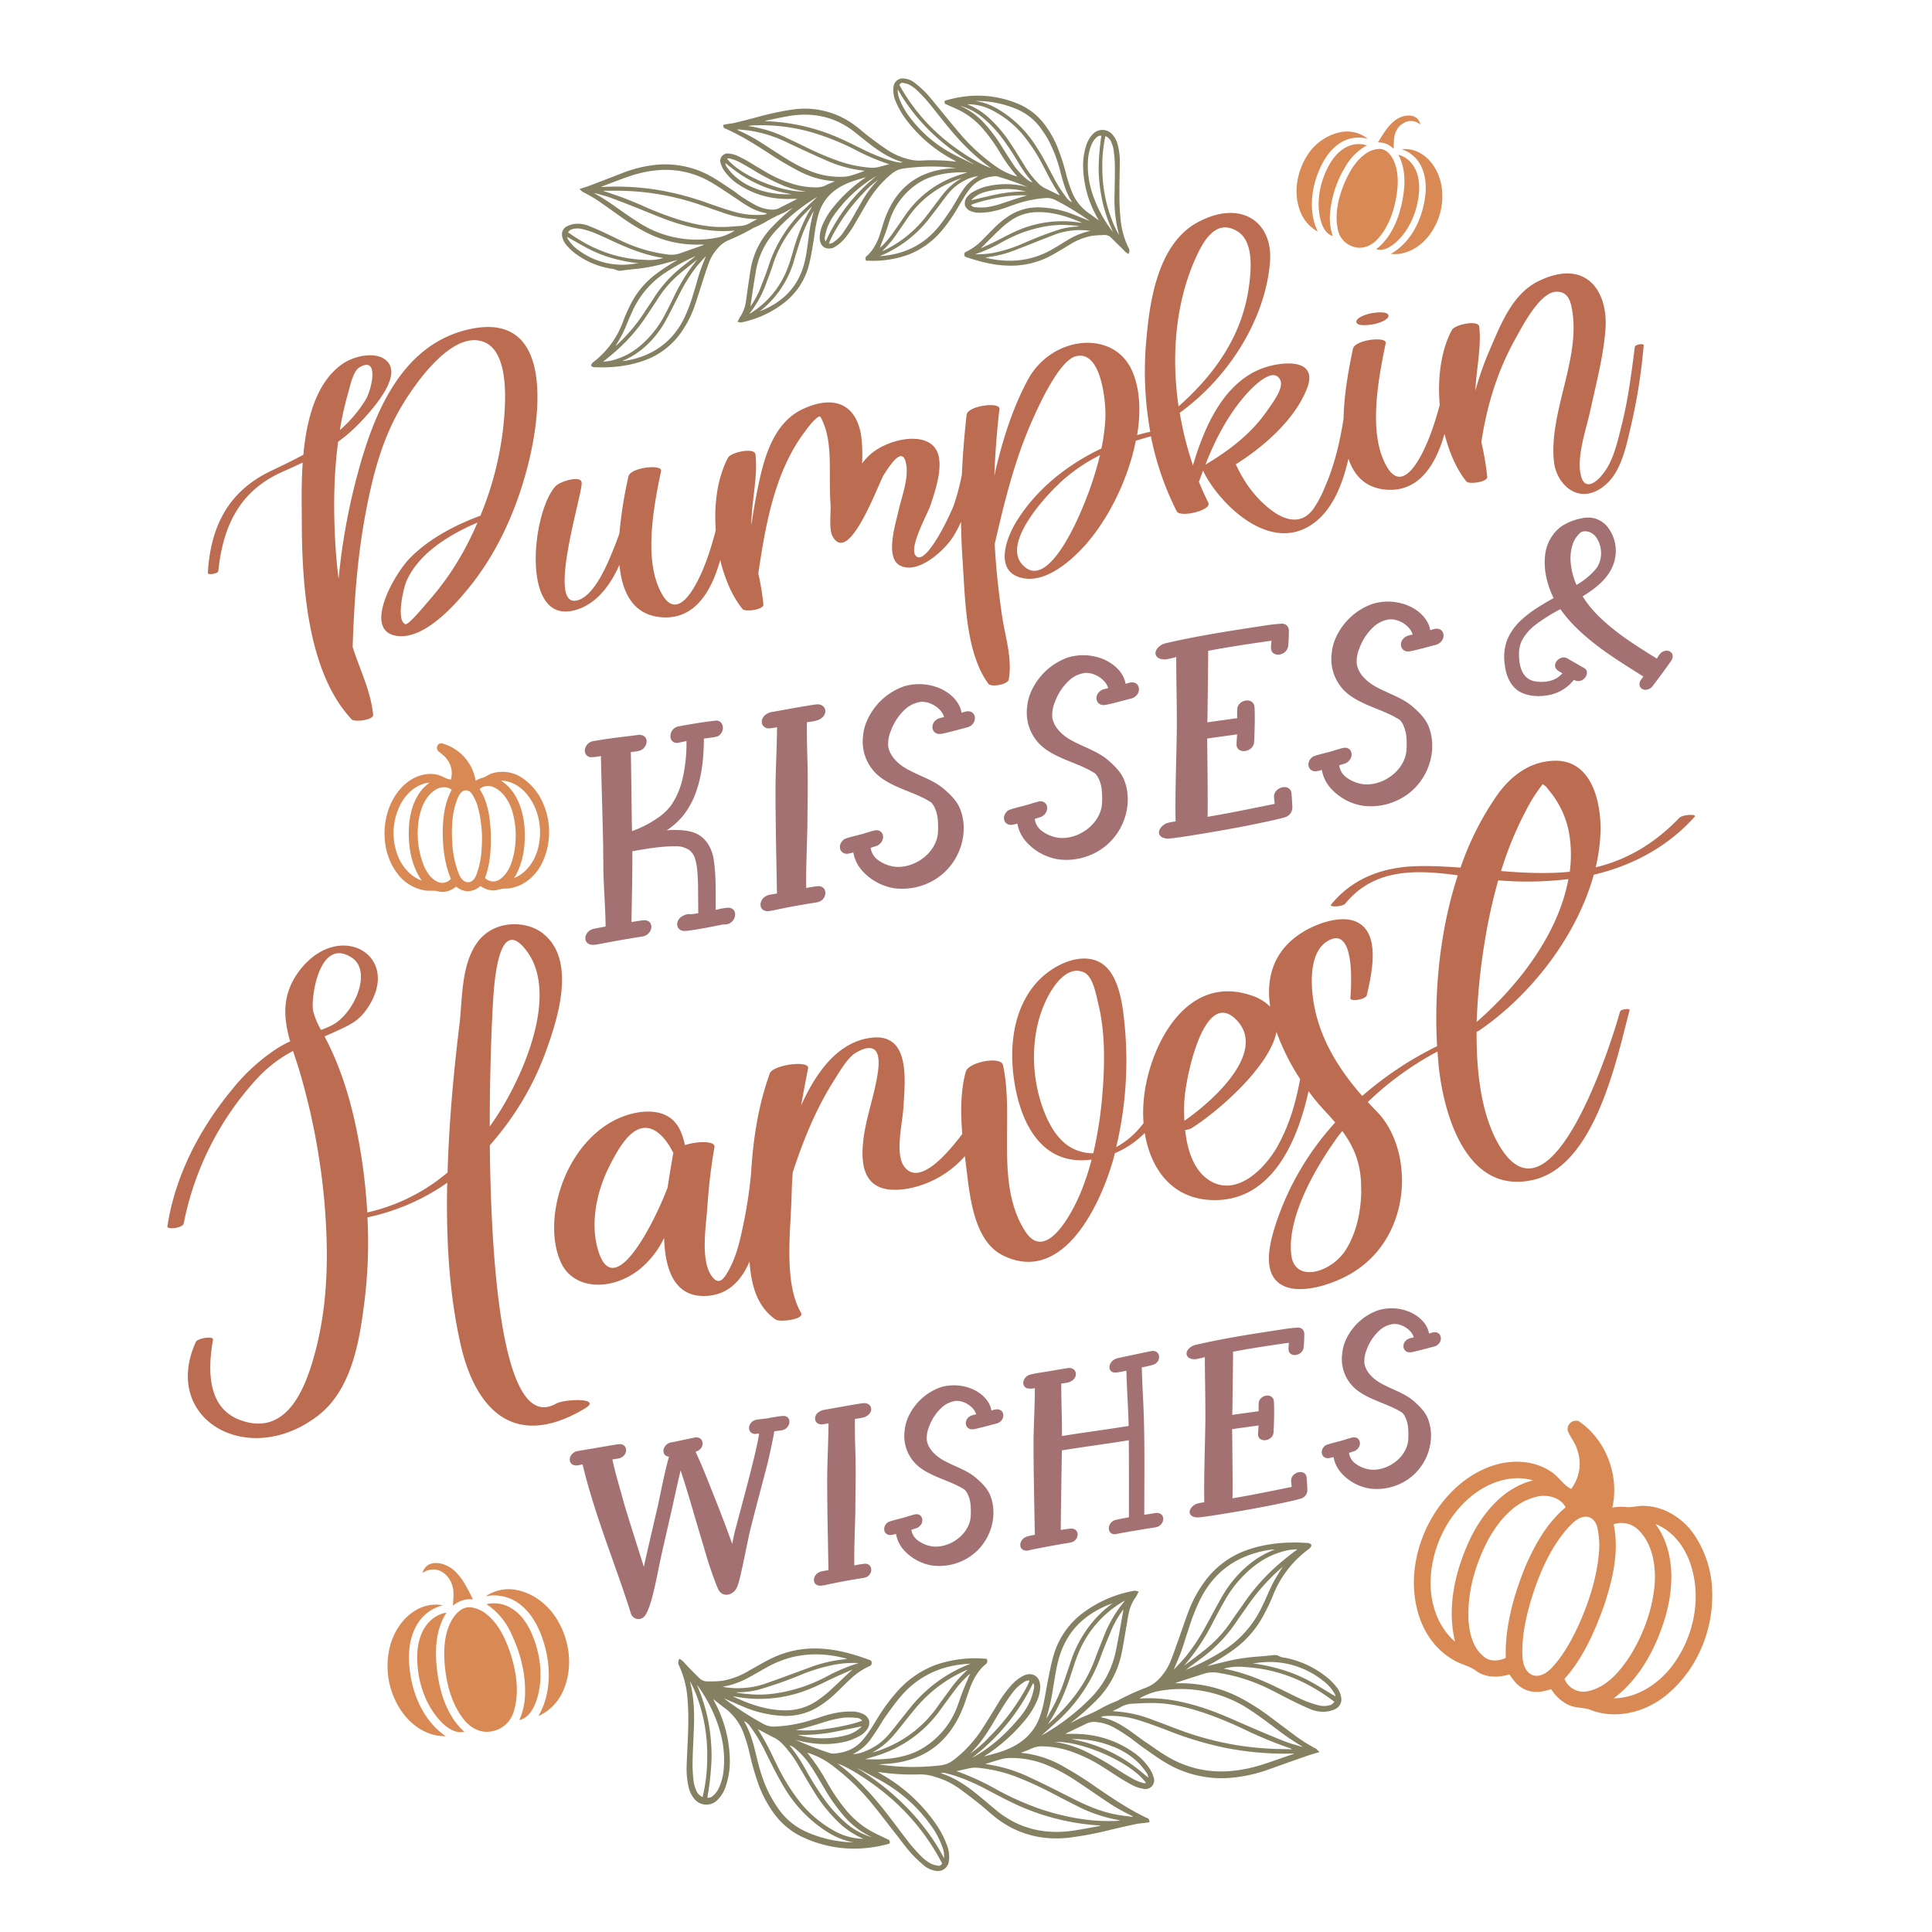 <svg id="Layer_1" data-name="Layer 1" xmlns="http://www.w3.org/2000/svg" viewBox="0 0 864 864"><defs><style>.cls-1{fill:#848061;}.cls-2{fill:#d88954;}.cls-3{fill:#bc6c50;}.cls-4{fill:#a37171;}</style></defs><title>Fall</title><path class="cls-1" d="M504.71,110.88a36.3,36.3,0,0,1-3.49-12,96.68,96.68,0,0,1-.61-10.43c0-3.16,0-6.37.09-9.47,0-2,.08-4.1.1-6.14a30.83,30.83,0,0,0-.73-7.22c-.09-.39-.19-.78-.29-1.16a10.37,10.37,0,0,0-2.19-4.17A5.88,5.88,0,0,0,488.7,60a12.55,12.55,0,0,0-3,5.25,29.53,29.53,0,0,0-1.29,10.51,48.23,48.23,0,0,0,6.25,21.45l.46.84.27.48-.36-.24c-.47-.34-.94-.7-1.4-1-.82-.61-1.66-1.25-2.52-1.83a21.34,21.34,0,0,1-8-10.3A61.5,61.5,0,0,1,476.82,78a98.1,98.1,0,0,0-3.88-12.09,45.14,45.14,0,0,0-5.88-10.37,28.36,28.36,0,0,0-11.5-9,46.6,46.6,0,0,0-21.49-3.65A51.93,51.93,0,0,0,422.71,45l-.2.06-.06.21a1.09,1.09,0,0,0,.79,1.44l1.44.63c1.25.55,2.55,1.11,3.8,1.71a34.24,34.24,0,0,1,10.94,8.37,73.39,73.39,0,0,1,6.82,9.26l.73,1.18a73.64,73.64,0,0,0,7.91,11,.71.71,0,0,1-.2,0l-.11,0a30.19,30.19,0,0,1-9.5-4.66,85.86,85.86,0,0,1-14.92-13.44c-2.29-2.64-4.55-5.39-6.73-8.05q-1.53-1.87-3.08-3.74c-.6-.72-1.19-1.44-1.77-2.17-1.43-1.76-2.91-3.58-4.48-5.27A45,45,0,0,0,409,37a8.74,8.74,0,0,0-4.37-1.85,4.2,4.2,0,0,0-5.05,3.72,12.34,12.34,0,0,0,1,6.52,37.17,37.17,0,0,0,4.75,8.23A63.2,63.2,0,0,0,426,71.3c.55.31,1.11.64,1.64,1l-1.12-.1a83.89,83.89,0,0,0-14.86-.39,18.16,18.16,0,0,1-6.24-.87A30,30,0,0,1,397,67.15c-3-2-5.91-4.16-8.08-5.8-1.06-.8-2.11-1.67-3.13-2.51s-2.37-2-3.61-2.87A37.32,37.32,0,0,0,354.35,49a131,131,0,0,0-16.18,3.5l-.48.13c-3,.78-6.06,1.58-9.1,2.31-.78.18-1.59.29-2.38.4l-1.32.19c-.28.05-.57.12-.83.18l-.61.15v.29a1.35,1.35,0,0,0,1,1.42l.09,0c7.24,3.2,14,7.56,20.49,11.78l.91.58c3.17,2.06,6.65,4.09,11,6.41a40.1,40.1,0,0,0,15.53,4.67c.24,0,.48.07.78.12l-.07.06c-.43.19-.87.36-1.32.53a19.3,19.3,0,0,0-2.43,1.07,9.52,9.52,0,0,1-4.75,1,35,35,0,0,1-9.46-1.34,56.4,56.4,0,0,1-13-5.69c-1.14-.67-2.26-1.36-3.39-2s-2.34-1.45-3.53-2.14c-1.64-1-3.54-2-5.5-2.93a12.08,12.08,0,0,0-3.74-1,3.3,3.3,0,0,0-3.75,4.38,11.71,11.71,0,0,0,1.7,3.47,22.75,22.75,0,0,0,6.56,6.14,38.6,38.6,0,0,0,20,6.25c1.53.07,3.05,0,4.65,0l1.31,0-.19.13c-1.15.59-2.31,1.18-3.48,1.76-1.4.71-2.81,1.42-4.2,2.15a6.75,6.75,0,0,1-3.69.77,17.11,17.11,0,0,1-7.06-2c-1.8-1-3.68-2.07-5.76-3.43-.95-.62-1.89-1.3-2.8-2s-1.79-1.3-2.71-1.9l-1.83-1.22c-2.35-1.57-4.78-3.19-7.3-4.57a41.71,41.71,0,0,0-25.23-4.79,57.79,57.79,0,0,0-14.4,3.74c-4.69,1.81-9.38,3.63-14.08,5.41-.81.31-1.63.58-2.58.88l-1.45.47-.64.21.51.45.4.37a2.47,2.47,0,0,0,.62.49,61.25,61.25,0,0,1,8.94,5.4c1.63,1.14,3.25,2.3,4.88,3.45l4.14,2.94a84.35,84.35,0,0,0,10.65,6.44,48.86,48.86,0,0,0,23.6,5.29l2,0h0a2.69,2.69,0,0,1-.62.33c-1.73.63-3.47,1.24-5.22,1.85l-4.94,1.75a12,12,0,0,1-5.92.44,66.64,66.64,0,0,1-18-5c-2-.86-3.9-1.81-5.79-2.73-1.39-.68-2.78-1.35-4.19-2-2.68-1.24-4.89-2.19-6.94-3a12.69,12.69,0,0,0-6.28-.87,9.89,9.89,0,0,0-3.18.94,4.06,4.06,0,0,0-2.31,4.89,8.23,8.23,0,0,0,1.73,3.52,24.51,24.51,0,0,0,4.82,4.43A36.3,36.3,0,0,0,273,120.11l.62.09a5.58,5.58,0,0,1,2.09.59,3.35,3.35,0,0,0,2.08.24c1.64-.23,3.33-.42,4.95-.6a78.14,78.14,0,0,0,12.13-2l3.81-1,3-.81,1.37-.39a2.11,2.11,0,0,1-.27.18,88.1,88.1,0,0,0-9.51,6.2,38.77,38.77,0,0,0-11.61,14.2c-1.05,2.18-2.15,4.53-3,6.94A40.33,40.33,0,0,1,265.26,162a2.81,2.81,0,0,0-.6.69l-.14.18a.6.6,0,0,0-.08.46s0,.11,0,.18v.25l.23.09.22.11a1.85,1.85,0,0,0,.78.26c9,.39,16.77-.75,23.71-3.49a33.85,33.85,0,0,0,15.64-12.68,47.12,47.12,0,0,0,5.51-10.88c.75-2.13,1.44-4.31,2.11-6.43q.56-1.78,1.14-3.57l.7-2.17c.78-2.39,1.58-4.87,2.46-7.27a20.82,20.82,0,0,1,4.44-7.15,13,13,0,0,1,4.43-3.17c2-.84,3.54-1.52,4.94-2.19s2.63-1.32,3.89-2l.92-.48c.23-.12.45-.26.67-.4a5.36,5.36,0,0,1,.93-.51,49,49,0,0,0,6.1-3.08,52.09,52.09,0,0,1,5.62-2.87,40.75,40.75,0,0,0,4.42-2.25l1.27-.7c-.22.2-.44.38-.66.56a94.56,94.56,0,0,0-8.89,8.3,35.71,35.71,0,0,0-9.35,18.74c-.42,2.54-.79,5.13-1.15,7.63-.15,1.1-.31,2.2-.47,3.3-.07.46-.13.92-.2,1.39-.11.85-.23,1.74-.38,2.59a16.27,16.27,0,0,1-2.51,6.32,6.64,6.64,0,0,0-.6,1.12c-.09.19-.19.4-.3.61l-.23.46.51.09.42.09a1.6,1.6,0,0,0,.68.07,45.63,45.63,0,0,0,18.68-8.38A31,31,0,0,0,361.63,119c.71-2.65,1.2-5.39,1.67-8l.16-1c.27-1.51.49-3,.71-4.54.19-1.33.38-2.66.6-4,.28-1.65.65-3.32,1.09-5,1.91-7.08,6.56-12,14.2-14.93,1.6-.63,3.3-1.13,4.93-1.61l2-.59.17,0a1,1,0,0,0-.18.13,4,4,0,0,1-.5.36l-.34.22a65.31,65.31,0,0,0-13.59,12.77,31.68,31.68,0,0,0-4.77,7.92,14.68,14.68,0,0,0-1.21,5.36c0,2.15.71,3.77,2.1,4.57a4.86,4.86,0,0,0,5-.45,16.73,16.73,0,0,0,3.95-3.41,44.78,44.78,0,0,0,4.91-7.16c.59-1,1.18-2,1.76-3,1.33-2.3,2.7-4.67,4.1-7a48.61,48.61,0,0,1,6.93-8.81c.49-.49,1-1,1.54-1.47,3.67-3.31,4.63-3.75,9.33-4.26A87.71,87.71,0,0,1,426.2,75c.21,0,.42,0,.63,0a7.45,7.45,0,0,1,.84.09l-.36,0-3.69.37c-13.45,1.44-22.77,8.77-27.68,21.78-.61,1.64-1.14,3.33-1.64,5-.18.57-.35,1.15-.53,1.72-1,3.23-2.64,7.34-6,10.41a1.5,1.5,0,0,0-.55,2l.11.21h.22l.65,0c.53,0,1.06.06,1.62.06a46.49,46.49,0,0,0,16.77-2.89,36.84,36.84,0,0,0,14.59-10.63,67.2,67.2,0,0,0,7-10l1-1.7c.75-1.27,1.52-2.58,2.32-3.84a33,33,0,0,1,2.66-3.66c2.58-3,6-4.68,10.63-5.1a3.83,3.83,0,0,1,1.45.14,132.4,132.4,0,0,1,13.4,4.72A36.94,36.94,0,0,0,440,83.69a25.71,25.71,0,0,0-5,2.19,8,8,0,0,0-2.33,2,4.4,4.4,0,0,0-1.16,3.76l0,.1a4.27,4.27,0,0,0,2.83,2.75,9.46,9.46,0,0,0,3.29.65,35.16,35.16,0,0,0,5.41-.44A46.36,46.36,0,0,0,451,92.43c.82-.3,1.65-.59,2.48-.87a53.17,53.17,0,0,1,14.09-3,8.17,8.17,0,0,1,4.46.93,121.85,121.85,0,0,1,15.14,9.22c.09.07.21.13.32.2l.06,0-.22-.08-2.77-1.11c-1.58-.64-3.16-1.28-4.74-1.89a44.46,44.46,0,0,0-15.1-3.1A23.93,23.93,0,0,0,450.52,97a40.76,40.76,0,0,0-6.22,5.26c-.8.8-1.59,1.61-2.38,2.41s-1.69,1.73-2.54,2.58a25.62,25.62,0,0,1-7,5.18l-.12.06a2,2,0,0,0-.91.65,1.74,1.74,0,0,0,0,1.23h0c.07.33.45.5.67.58,5.21,1.76,12.14,3.8,19.6,3.86a37.66,37.66,0,0,0,18.56-4.58c2.17-1.18,4.31-2.48,6.39-3.73l1.52-.91a28.78,28.78,0,0,1,10-4.08,35.22,35.22,0,0,1,4.11-.34l1.48-.08a4.25,4.25,0,0,1,3.35,1.33l2,2c1,1,2,1.94,3,2.92.16.16.31.33.47.5a6.47,6.47,0,0,0,1.82,1.52l.44.22.13-.56A2.27,2.27,0,0,0,504.71,110.88Zm-220.56,7a40.39,40.39,0,0,1-4.77.5,32.83,32.83,0,0,1-20.7-6.52,16.59,16.59,0,0,1-4.41-4.48l0,0a3.27,3.27,0,0,1-.63-1.45l2.67,1.52c2.39,1.37,4.87,2.78,7.35,4.06a57.28,57.28,0,0,0,11.15,4.22,71.36,71.36,0,0,0,10.85,2Zm12.22-2.41a22.43,22.43,0,0,1-7.87.74c-12.12-.37-23.34-4.37-34.3-12.21a1.67,1.67,0,0,1-.15-.2l0,0c1-1,1-1,1.79-1.28a8,8,0,0,1,4.34-.13,38.53,38.53,0,0,1,5.58,1.74c2.44,1,4.88,2.14,7.24,3.23l2.58,1.19c8.11,3.7,14.6,5.81,21,6.82l0,0Zm-20.56,38.36c.92-1.54,1.87-3.13,2.67-4.75s1.55-3.4,2.24-5.09c.32-.78.65-1.56,1-2.34.2-.47.41-.93.62-1.4l.36-.81a40.3,40.3,0,0,1,14.57-17.31,93.23,93.23,0,0,1,13.34-7.4h0l.42-.19c-.23.22-.45.4-.66.57-.79.63-1.59,1.25-2.39,1.87-1,.76-1.94,1.52-2.9,2.29a55.91,55.91,0,0,0-12.83,14.23c-.77,1.24-1.61,2.49-2.42,3.69-.48.71-1,1.42-1.43,2.14a76.86,76.86,0,0,1-13.14,15.48l0,0Zm-6.09,7.9,1.12-.89q2.61-2.06,5-4.17H276l-.13-.07a77.36,77.36,0,0,0,13.35-15.45c.75-1.14,1.51-2.28,2.27-3.42.88-1.33,1.77-2.65,2.63-4a48.49,48.49,0,0,1,9.78-11.26c2.09-1.75,4.27-3.48,6.37-5.16l1.58-1.26A82.55,82.55,0,0,0,301,133.53c-1.27,2.61-2.63,5.27-4.16,8.15A44.6,44.6,0,0,1,291,150c-4.5,5.14-9.28,8.53-14.61,10.35A21,21,0,0,1,269.72,161.73Zm45.34-45.6c-.67,1.71-1.37,3.48-2,5.26-.53,1.59-1,3.24-1.46,4.83-.27,1-.55,1.95-.85,2.92l-.37,1.24c-.56,1.87-1.14,3.81-1.82,5.67a64.69,64.69,0,0,1-2.68,6.42c-5,10.06-13.33,16.33-24.83,18.62a17.46,17.46,0,0,1-2.79.37,35.6,35.6,0,0,0,10.84-7,44.37,44.37,0,0,0,8.77-11.36c1.49-2.76,2.93-5.61,4.33-8.36l1.59-3.14a75.22,75.22,0,0,1,7-11.43c1.11-1.46,2.37-2.86,3.59-4.22l1.13-1.26.09-.11.1-.11C315.49,115,315.28,115.58,315.06,116.13Zm7-10.16a46.33,46.33,0,0,1-15.39.94,47.43,47.43,0,0,1-21-7.38c-2.86-1.77-5.66-3.74-8.37-5.65L276,93a93.32,93.32,0,0,0-10.34-6.63,2.76,2.76,0,0,1,.83.13l1.71.46c1.56.42,3.18.85,4.72,1.42,4.91,1.82,9.89,3.76,14.79,5.75l2,.81c4.41,1.8,9,3.67,13.65,5.08,9.18,2.77,17,3.77,24.56,3.15a2.17,2.17,0,0,1,.53.05A25.84,25.84,0,0,1,322.06,106ZM338,98.34c-.81.41-1.5.76-2.19,1.17a10.37,10.37,0,0,1-4.63,1.54c-.73,0-1.45.1-2.17.15-2.1.16-4.27.32-6.4.32-5.57,0-11.33-1-18.66-3.17a146.17,146.17,0,0,1-16.06-6.1,159.42,159.42,0,0,0-17.41-6.61,3.16,3.16,0,0,1-.75-.35h.76l3.52,0a115.48,115.48,0,0,1,38.24,6q2.43.82,4.84,1.68c2.12.74,4.23,1.48,6.36,2.19A47.67,47.67,0,0,0,338.34,98a.75.75,0,0,1,.24.1ZM341.58,96a35.61,35.61,0,0,1-13.43-1.35c-3.16-.91-6.47-2-10.73-3.49a131.25,131.25,0,0,0-21.58-5.94,118,118,0,0,0-26.35-1.62l-.27,0a.8.8,0,0,1-.33,0,1,1,0,0,1,.21-.17l3-1.15c2.88-1.1,5.86-2.23,8.82-3.26a54.38,54.38,0,0,1,12.76-2.86,39.92,39.92,0,0,1,23.87,5.11c2.3,1.29,4.55,2.78,6.72,4.22l1.67,1.1c1,.65,2,1.35,3,2s2.16,1.5,3.26,2.21c3.59,2.33,6.86,4,10.86,4.61A2.57,2.57,0,0,1,341.58,96Zm-3.34-11.56a28.73,28.73,0,0,1-9.77-5.78,26,26,0,0,1-3.14-3.57,4.39,4.39,0,0,1-1-2.19l1.75,1.35c1.7,1.33,3.3,2.58,5,3.7a60,60,0,0,0,7.79,4.35,58.17,58.17,0,0,0,8.38,3.07c2,.56,4,.95,6,1.32l.76.15A39.16,39.16,0,0,1,338.24,84.47ZM325.15,71a1.54,1.54,0,0,1,1.34-.07A20.22,20.22,0,0,1,330,72.14c2.27,1.18,4.46,2.47,6.31,3.57a104.78,104.78,0,0,0,12.4,6.59,40.07,40.07,0,0,0,11.71,3.33C350,86.3,331.2,78.69,325.15,71Zm10,69.3.14-.22a47.7,47.7,0,0,0,7.5-13.76l.25-.68c1-2.59,2-5.28,2.85-8,3.07-9.1,8.57-17.16,17.33-25.37h0l-.53.9c-.66,1.11-1.28,2.17-1.85,3.23a84.63,84.63,0,0,0-6,15.33l-.51,1.75c-.55,1.88-1.13,3.82-1.82,5.67A40.87,40.87,0,0,1,335.78,140,4.19,4.19,0,0,1,335.18,140.25Zm26.29-32.73c-.12.85-.23,1.71-.35,2.56-.3,2.19-.66,4.54-1.21,6.84-2.55,10.66-9.16,18-20.17,22.27a42.47,42.47,0,0,0,9.7-10.41,45.67,45.67,0,0,0,5.63-12l0-.15c.9-3,1.83-6.08,2.82-9.09a67.08,67.08,0,0,1,4.92-11.27c.09-.15.17-.3.25-.46a6.14,6.14,0,0,1,.84-1.35A80.1,80.1,0,0,0,361.47,107.52Zm4.14-19.61-2.73,2.6q-1.67,1.58-3.32,3.16a61.24,61.24,0,0,0-15.75,25c-1,3.18-2.28,6.35-3.48,9.42L340,129a37.85,37.85,0,0,1-4.33,7.94l-.1.17.37-2.49c.39-2.59.77-5.16,1.16-7.73.16-1,.34-2.08.51-3.12.13-.73.25-1.46.37-2.18a35.58,35.58,0,0,1,9.48-19,83.56,83.56,0,0,1,18.23-14.67S365.62,87.89,365.61,87.91Zm19.66-11c-1.68.58-3.13,1.08-4.6,1.52a13.46,13.46,0,0,1-3.08.55,35.82,35.82,0,0,1-15.13-2.49,67.79,67.79,0,0,1-11.17-5.8c-2.48-1.55-5-3.16-7.4-4.72l-2.81-1.81a75.82,75.82,0,0,0-10.45-5.72,10.29,10.29,0,0,1-1-.53,4.17,4.17,0,0,1,.8-.06c2,.18,3.61.35,5.07.55A59.12,59.12,0,0,1,352.2,63.8l1.71.8c5,2.37,10.25,4.81,15.45,7.07a55.87,55.87,0,0,0,16.93,4.65,1.24,1.24,0,0,1,.32.08Zm-15.83,30.7a1.21,1.21,0,0,1-.24.32,4.06,4.06,0,0,1-.24-.72,3.34,3.34,0,0,1,0-1.54l.08-.34a28.88,28.88,0,0,1,1.11-4,27.27,27.27,0,0,1,4.23-7A60.51,60.51,0,0,1,392,78.69,79.31,79.31,0,0,0,369.44,107.56Zm16.15-17.77c-.79,1.34-1.55,2.71-2.3,4s-1.55,2.78-2.35,4.14c-1.26,2.13-2.48,4-3.75,5.87a15.92,15.92,0,0,1-4,4.1,3.7,3.7,0,0,1-2.4,1,1,1,0,0,1,0-.3c.39-.93.82-1.93,1.31-2.91a83.19,83.19,0,0,1,13.7-19.08,43.85,43.85,0,0,1,6.85-6.26A51.57,51.57,0,0,0,385.59,89.79Zm10.47-16c-1,.24-2,.49-2.95.76a11.82,11.82,0,0,1-4.14.31,55.74,55.74,0,0,1-14.09-3,135.76,135.76,0,0,1-14.33-6.1c-2.65-1.29-5.79-2.81-9-4.31a55.85,55.85,0,0,0-16.95-5.18,14.39,14.39,0,0,1,3.28-.34l.71,0A81.23,81.23,0,0,1,364,59.47a111.41,111.41,0,0,1,18.62,7.59,95.43,95.43,0,0,0,14.66,6.25l.15,0a1,1,0,0,1,.26.09Zm5.37-1.33c-1.32-.29-2.67-.65-4.14-1.08a81.25,81.25,0,0,1-12-5c-1-.48-1.95-.94-2.89-1.41-2-1-4.08-2-6.16-2.93A88.88,88.88,0,0,0,343,54.21l-1.09-.06c.26-.08.51-.16.76-.22l2.83-.59c2.43-.52,4.95-1.06,7.44-1.47,11-1.82,20.79.55,29.12,7.06l3,2.41c1.42,1.14,2.89,2.31,4.36,3.43,3.77,2.88,8.38,6,14,7.68a.85.85,0,0,1,.21.11A4,4,0,0,1,401.43,72.51ZM424,67.68a57.24,57.24,0,0,1-16.93-15,32.68,32.68,0,0,1-4.67-8,10.09,10.09,0,0,1-.9-4.69c.17.28.32.55.48.82.65,1.13,1.21,2.1,1.82,3.05a88.56,88.56,0,0,0,13.12,15.76,96,96,0,0,0,18.16,13.55l.3.16a2.1,2.1,0,0,1,.26.13,7.14,7.14,0,0,1-1.11-.43l-2.87-1.4C429.12,70.41,426.49,69.13,424,67.68Zm-29.94,41.54c.65-1.66,1.33-3.38,1.95-5.08.44-1.24.85-2.5,1.25-3.73.25-.8.51-1.61.79-2.41a31.3,31.3,0,0,1,11.25-15.13,25.15,25.15,0,0,1,6.76-3.59c4.73-1.66,9.87-2.35,16.6-2.22l-.59.19-2,.65c-1.46.47-3,1-4.41,1.57A46.62,46.62,0,0,0,405,96l-.12.19c-1.69,2.45-3.38,4.9-5.1,7.33a40.43,40.43,0,0,1-5.63,6.75c-.2.18-.42.35-.65.53ZM430,79.68l-.24.14a28.48,28.48,0,0,0-8,7c-.89,1.09-1.74,2.23-2.57,3.34L418,91.71l-1.5,2c-1.1,1.46-2.24,3-3.41,4.41A52.47,52.47,0,0,1,395.33,112a5.34,5.34,0,0,1-.84.31,45.85,45.85,0,0,0,6.9-8.26c.46-.69.94-1.36,1.41-2,1-1.44,2-2.92,3-4.4a44.87,44.87,0,0,1,19.71-16.22A33.68,33.68,0,0,1,430,79.68Zm-1.44,8.58-.1.17c-.41.67-.8,1.34-1.19,2-.63,1.09-1.28,2.22-2,3.27l-.35.53c-1.67,2.45-3.38,5-5.28,7.3-6.44,7.85-15.14,12.24-25.87,13l-.29,0,.21-.09a54.07,54.07,0,0,0,21.07-15.71c1-1.27,2-2.6,3-3.88l.79-1,1.8-2.39c1-1.41,2.13-2.86,3.23-4.26a22.68,22.68,0,0,1,8.36-6.76,16.59,16.59,0,0,1,5.54-1.69C432.51,81.75,431.33,83.68,428.53,88.26Zm-4-24.18A84.76,84.76,0,0,1,402.22,38c.54-.94,1-1,1.45-.92l.11,0a9.61,9.61,0,0,1,2.84.79A16.08,16.08,0,0,1,410,40.32a59.85,59.85,0,0,1,4.78,5c1.71,2,3.39,4.15,5,6.2L422.57,55c5,6.22,11.91,14.12,20.63,20.15C439.14,73.92,431.12,69.2,424.55,64.08ZM434.85,89l.1-.1a12.88,12.88,0,0,1,5.47-3,35.22,35.22,0,0,1,18.35-.29,65.4,65.4,0,0,0-12,1.11c-3,.59-6,1.31-8.87,2l-3.46.82C434.45,89.38,434.61,89.23,434.85,89Zm15.39,1.26-2.53.85a41,41,0,0,1-6.46,1.56,23.78,23.78,0,0,1-5,0,2.68,2.68,0,0,1-2.06-1c2.49-1.15,8.52-2.7,13.89-3.56a50.54,50.54,0,0,1,11.33-.72C456.32,88.23,453.23,89.26,450.24,90.26Zm8.95-10.12a30.72,30.72,0,0,1-6.08-6.64c-1.39-2.09-2.76-4.25-4.08-6.34l-1.13-1.79a70,70,0,0,0-7.61-10.15,31.11,31.11,0,0,0-10.72-7.78l-.28-.13A26.63,26.63,0,0,1,438.71,52a51.42,51.42,0,0,1,8.46,8.49,114,114,0,0,1,8.35,12.44,59.83,59.83,0,0,0,6,8.36c.06.07.12.16.19.26A6.55,6.55,0,0,1,459.19,80.14Zm14.59,7.17-2.09-1c-1.29-.65-2.62-1.32-4-1.93a11.57,11.57,0,0,1-3.18-2.23A42.91,42.91,0,0,1,458.14,74c-.51-.82-1-1.64-1.54-2.47-1.5-2.41-3-4.9-4.64-7.31a58.92,58.92,0,0,0-9.16-11,31.4,31.4,0,0,0-10-6.49l-.26-.1a23.37,23.37,0,0,1,10.82,2.51A44.8,44.8,0,0,1,457,59.75a77.15,77.15,0,0,1,9.3,14l1.27,2.42A106.35,106.35,0,0,0,474,87.41ZM477,88.46A59.23,59.23,0,0,1,471,79l-1.15-2.16c-2-3.73-4-7.59-6.38-11.22A50.72,50.72,0,0,0,446.63,49a28.4,28.4,0,0,0-9.34-3.66l-.94-.19A45.92,45.92,0,0,1,454,48.53a25.52,25.52,0,0,1,11.25,8.57,52.06,52.06,0,0,1,3.37,5.13,62.8,62.8,0,0,1,5.69,15c1.3,4.86,2.58,9.21,5.1,13.17A5.46,5.46,0,0,1,477,88.46ZM440.65,109c2-2,4.11-4.13,6.2-6.14a45.92,45.92,0,0,1,4.29-3.59,21.13,21.13,0,0,1,12.76-4.4c1.1,0,2.28,0,3.46.11,6,.49,11.48,2.48,16.56,4.65-.47,0-.94-.06-1.39-.13a50.08,50.08,0,0,0-27.82,3.75c-2.2.95-4.36,2.06-6.45,3.15-1.14.59-2.29,1.18-3.44,1.74-1.83.91-3.82,1.84-6.06,2.85l-.16.07,0,0Zm-4.5,4.72s.07-.07.09-.07a65.74,65.74,0,0,0,11.82-5.35l.24-.13a65.65,65.65,0,0,1,9.47-4.35c7.42-2.55,13.75-3.55,19.92-3.15l.8.05a28.4,28.4,0,0,1,4.21.47q-.36.06-.72.09l-.65.06a33,33,0,0,0-7.12,1.15,160.09,160.09,0,0,0-15.63,5.92,67,67,0,0,1-13.95,4.6,40.42,40.42,0,0,1-8.22.71Zm51.73-10.51a32.31,32.31,0,0,0-9.89,3.81c-1,.6-2,1.21-3,1.83s-2.27,1.4-3.43,2.07a41,41,0,0,1-8.21,3.83c-7,2.27-14.31,2.45-22.4.56l-.08,0a1,1,0,0,1-.25-.07l.44-.09c.63-.12,1.28-.25,1.92-.34a50.42,50.42,0,0,0,11.74-3.25l5.14-2c3.56-1.42,7.24-2.89,10.88-4.28a32.51,32.51,0,0,1,17.16-2Zm8.83-.8a55.64,55.64,0,0,1-7.19-13.08,44.59,44.59,0,0,1-2-6.33,38.42,38.42,0,0,1-1-10.64,21.62,21.62,0,0,1,1.54-7.47,8.89,8.89,0,0,1,2.29-3.4,2.62,2.62,0,0,1,2.18-.81l-.13,1a105.14,105.14,0,0,0-1.08,13.68,71.88,71.88,0,0,0,1.71,14.76,65.15,65.15,0,0,0,4.69,13.56A15.92,15.92,0,0,1,496.71,102.45Zm.26-4.8a64.45,64.45,0,0,1-4-22,62.86,62.86,0,0,1,1.38-14.75A5,5,0,0,1,497.14,64a12.81,12.81,0,0,1,.9,3.26,57.9,57.9,0,0,1,.54,6.65c0,2.86,0,5.78-.08,8.6,0,1.61-.06,3.23-.08,4.84a60.54,60.54,0,0,0,2.05,17.79A40.72,40.72,0,0,1,497,97.65Z"/><path class="cls-1" d="M599.71,758.75a9.45,9.45,0,0,0-1.91-4.17,28.58,28.58,0,0,0-5.5-5.35,42.57,42.57,0,0,0-17.28-7.8l-.73-.13a6.44,6.44,0,0,1-2.43-.75,3.94,3.94,0,0,0-2.42-.35c-1.93.21-3.9.38-5.81.55a90.73,90.73,0,0,0-14.26,2l-4.48,1.09-3.48.86-1.62.4.33-.19a101.28,101.28,0,0,0,11.32-7,45.29,45.29,0,0,0,14-16.24c1.3-2.51,2.66-5.23,3.78-8a47,47,0,0,1,16.18-21,3.63,3.63,0,0,0,.73-.79l.16-.21a.69.69,0,0,0,.11-.54c0-.06,0-.13,0-.21v-.29l-.27-.12a2,2,0,0,1-.25-.13,2.14,2.14,0,0,0-.92-.33c-10.53-.74-19.63.35-27.84,3.33a39.67,39.67,0,0,0-18.69,14.33,55,55,0,0,0-6.79,12.56c-.95,2.47-1.83,5-2.68,7.45-.47,1.39-1,2.77-1.44,4.15l-.9,2.51c-1,2.78-2,5.65-3.1,8.42a24.4,24.4,0,0,1-5.42,8.23,15.34,15.34,0,0,1-5.28,3.57c-2.38.92-4.19,1.66-5.86,2.4s-3.11,1.46-4.61,2.2l-1.08.53a9.21,9.21,0,0,0-.81.45,6.26,6.26,0,0,1-1.09.56,55.91,55.91,0,0,0-7.25,3.41,59.87,59.87,0,0,1-6.66,3.18,48.37,48.37,0,0,0-5.24,2.49l-1.51.78.79-.64a109.35,109.35,0,0,0,10.67-9.42,41.76,41.76,0,0,0,11.52-21.63c.58-2.95,1.09-6,1.59-8.88l.66-3.85q.15-.81.27-1.62c.17-1,.33-2,.54-3a19,19,0,0,1,3.14-7.31,9.4,9.4,0,0,0,.73-1.29c.11-.22.23-.46.36-.7l.29-.54-.59-.12-.48-.12a1.88,1.88,0,0,0-.8-.1,53.44,53.44,0,0,0-22.12,9.21,36.2,36.2,0,0,0-14,19.31c-.92,3.07-1.57,6.27-2.21,9.36l-.22,1.11c-.36,1.76-.67,3.56-1,5.29-.27,1.55-.53,3.1-.84,4.63-.38,1.93-.86,3.87-1.43,5.77-2.46,8.22-8,13.79-17.08,17-1.89.68-3.89,1.21-5.82,1.73-.78.2-1.55.41-2.32.63l-.2,0,.21-.15a4.83,4.83,0,0,1,.6-.41c.14-.08.28-.16.41-.25a75.89,75.89,0,0,0,16.3-14.5A37.44,37.44,0,0,0,463.6,761a17.22,17.22,0,0,0,1.58-6.24c.11-2.51-.71-4.43-2.3-5.41s-3.72-.84-5.84.37a19.46,19.46,0,0,0-4.72,3.86,53.37,53.37,0,0,0-6,8.22l-2.15,3.5c-1.63,2.64-3.3,5.37-5,8a57.19,57.19,0,0,1-8.39,10.09c-.59.56-1.22,1.13-1.85,1.67-4.4,3.76-5.53,4.24-11.05,4.69a102,102,0,0,1-23.48-.5c-.24,0-.49-.06-.74-.08a8,8,0,0,1-1-.13l.43,0c1.48-.1,2.9-.19,4.32-.31,15.79-1.26,26.92-9.54,33.07-24.6.78-1.89,1.44-3.86,2.08-5.76.22-.66.45-1.33.68-2,1.3-3.75,3.31-8.51,7.41-12a1.76,1.76,0,0,0,.69-2.32l-.11-.24-.26,0-.76-.06c-.61,0-1.24-.1-1.89-.11a54.29,54.29,0,0,0-19.71,2.85,43,43,0,0,0-17.41,12,77.68,77.68,0,0,0-8.49,11.46c-.42.65-.82,1.3-1.23,2-.91,1.47-1.85,3-2.83,4.43a39.17,39.17,0,0,1-3.23,4.19c-3.1,3.43-7.22,5.28-12.59,5.63a4.73,4.73,0,0,1-1.69-.21A154.05,154.05,0,0,1,355.64,778c8.18,2.33,15.67,2.58,22.89.76a29.63,29.63,0,0,0,5.89-2.41,9.18,9.18,0,0,0,2.8-2.29,5.18,5.18,0,0,0,1.47-4.36l0-.12a5,5,0,0,0-3.23-3.3,10.94,10.94,0,0,0-3.82-.87,40,40,0,0,0-6.35.35,53.4,53.4,0,0,0-9.28,2.43c-1,.32-2,.64-2.93.94a62.64,62.64,0,0,1-16.58,3,9.58,9.58,0,0,1-5.19-1.23,141.52,141.52,0,0,1-17.41-11.26,2.78,2.78,0,0,0-.38-.25l-.07,0,.26.11,3.2,1.38c1.83.8,3.66,1.6,5.5,2.37a52,52,0,0,0,17.56,4.1,28,28,0,0,0,16.72-4.51,48.53,48.53,0,0,0,7.45-6l2.85-2.75c1-1,2-2,3.05-2.94a29.9,29.9,0,0,1,8.38-5.83l.15-.06a2.33,2.33,0,0,0,1.08-.75,2,2,0,0,0,.08-1.43h0c-.08-.39-.52-.61-.77-.7-6-2.23-14.08-4.83-22.8-5.14A44.07,44.07,0,0,0,344.26,742c-2.57,1.31-5.12,2.76-7.59,4.16l-1.8,1A33.77,33.77,0,0,1,323,751.66a43,43,0,0,1-4.82.27l-1.73,0a4.94,4.94,0,0,1-3.87-1.65L310.26,748c-1.14-1.16-2.28-2.32-3.4-3.51l-.54-.59a7.58,7.58,0,0,0-2.08-1.84l-.5-.27-.17.65a2.65,2.65,0,0,0,.14,2.48,42.63,42.63,0,0,1,3.7,14.13,116.83,116.83,0,0,1,.39,12.22c-.07,3.69-.25,7.45-.42,11.08-.11,2.39-.22,4.78-.3,7.18a35.69,35.69,0,0,0,.62,8.46c.09.46.19.92.31,1.37a12.09,12.09,0,0,0,2.42,5,6.88,6.88,0,0,0,10.4.6,14.73,14.73,0,0,0,3.69-6,34.51,34.51,0,0,0,1.85-12.25,56.5,56.5,0,0,0-6.63-25.29c-.17-.33-.35-.66-.52-1l-.3-.57.41.29c.55.42,1.08.85,1.61,1.27.94.75,1.9,1.52,2.9,2.22a25.13,25.13,0,0,1,9,12.31,68.93,68.93,0,0,1,2.43,8.42,115.34,115.34,0,0,0,4.17,14.27A53,53,0,0,0,346,810.81a33.09,33.09,0,0,0,13.17,10.87,54.33,54.33,0,0,0,25,5,59.46,59.46,0,0,0,13.36-2.13l.24-.06.07-.24a1.27,1.27,0,0,0-.88-1.71l-1.66-.79c-1.45-.68-2.95-1.38-4.39-2.12a40,40,0,0,1-12.53-10.13,85.13,85.13,0,0,1-7.69-11.06l-.82-1.39A86.09,86.09,0,0,0,361,783.84l.23.07.12,0a35.23,35.23,0,0,1,11,5.74,101.75,101.75,0,0,1,17,16.2c2.59,3.16,5.15,6.45,7.61,9.63q1.74,2.25,3.49,4.48c.67.86,1.34,1.72,2,2.59,1.62,2.1,3.29,4.28,5.07,6.31a54.39,54.39,0,0,0,5.76,5.45,10.27,10.27,0,0,0,5.05,2.3,4.92,4.92,0,0,0,6-4.2,14.28,14.28,0,0,0-1-7.65,43,43,0,0,0-5.29-9.78,74,74,0,0,0-23.56-21.35c-.64-.38-1.27-.79-1.89-1.19.45,0,.88.09,1.31.15a97.12,97.12,0,0,0,17.37.93,21.26,21.26,0,0,1,7.27,1.22,35.43,35.43,0,0,1,9.82,4.66c3.47,2.46,6.77,5.06,9.26,7,1.22,1,2.42,2,3.58,3,1.33,1.16,2.71,2.37,4.14,3.48,9.27,7.21,20.13,10.24,32.28,9a154.9,154.9,0,0,0,19-3.58l.57-.14c3.51-.81,7.14-1.66,10.72-2.41a26.36,26.36,0,0,1,2.79-.39c.52-.06,1-.11,1.54-.18.34,0,.68-.12,1-.19L514,815l0-.35a1.57,1.57,0,0,0-1.12-1.69l-.1,0c-8.37-4-16.11-9.28-23.59-14.42l-1-.72c-3.65-2.5-7.65-5-12.61-7.84a47,47,0,0,0-18-6c-.28,0-.56-.09-.91-.16l.09-.07,1.55-.58a22.28,22.28,0,0,0,2.88-1.17,11.12,11.12,0,0,1,5.59-1,40.59,40.59,0,0,1,11,1.87,65.93,65.93,0,0,1,15,7.07c1.31.81,2.6,1.66,3.9,2.5s2.69,1.77,4.06,2.62c1.88,1.16,4.08,2.49,6.34,3.6a14.37,14.37,0,0,0,4.34,1.3,3.86,3.86,0,0,0,4.52-5,13.18,13.18,0,0,0-1.88-4.11,26.41,26.41,0,0,0-7.47-7.4,45.24,45.24,0,0,0-23.22-7.95c-1.78-.12-3.56-.11-5.45-.1h-1.53a1.18,1.18,0,0,1,.23-.14c1.37-.67,2.75-1.31,4.12-2,1.67-.79,3.34-1.57,5-2.38a8,8,0,0,1,4.34-.79,20,20,0,0,1,8.2,2.52c2.07,1.16,4.24,2.53,6.63,4.19,1.09.75,2.17,1.58,3.21,2.39s2.05,1.57,3.11,2.32l2.1,1.47c2.7,1.91,5.49,3.89,8.39,5.58A48.8,48.8,0,0,0,551,795a67.61,67.61,0,0,0,17-3.92c5.54-2,11.09-3.95,16.64-5.89,1-.33,1.93-.62,3-.94l1.71-.5.75-.23-.58-.54c-.18-.17-.33-.31-.45-.44a2.8,2.8,0,0,0-.72-.6,72.46,72.46,0,0,1-10.28-6.6l-5.6-4.19-4.75-3.57a98.8,98.8,0,0,0-12.25-7.87,57.45,57.45,0,0,0-27.44-6.95l-2.35,0h-.05a3.92,3.92,0,0,1,.74-.37c2-.68,4.1-1.34,6.15-2s3.9-1.25,5.84-1.89a14.11,14.11,0,0,1,6.94-.32,78.14,78.14,0,0,1,20.9,6.48c2.25,1.07,4.51,2.24,6.69,3.38,1.6.83,3.21,1.67,4.83,2.47,3.1,1.53,5.65,2.72,8,3.72a14.81,14.81,0,0,0,7.31,1.21,12,12,0,0,0,3.76-1A4.75,4.75,0,0,0,599.71,758.75ZM314.19,803.67a5.8,5.8,0,0,1-3.11-3.69,15.23,15.23,0,0,1-.95-3.85,66.46,66.46,0,0,1-.42-7.79c.06-3.35.22-6.76.37-10.06.08-1.88.16-3.77.23-5.66.22-5.77.2-13.3-1.82-20.87a47.45,47.45,0,0,1,3.85,8.84,75.27,75.27,0,0,1,3.92,25.88A74.21,74.21,0,0,1,314.19,803.67Zm6.61-33.15a54.34,54.34,0,0,1,2.1,7.46,45,45,0,0,1,.79,12.48,25.3,25.3,0,0,1-2,8.69,10.37,10.37,0,0,1-2.79,3.9,3.07,3.07,0,0,1-2.57.89l.18-1.19a122.26,122.26,0,0,0,1.69-16,83.92,83.92,0,0,0-1.52-17.33,76.87,76.87,0,0,0-5.06-16A19.47,19.47,0,0,1,312.8,755,65.36,65.36,0,0,1,320.8,770.52Zm57.79-21.46c-2.43,2.31-4.94,4.7-7.45,7a53.43,53.43,0,0,1-5.13,4.07,24.78,24.78,0,0,1-15.07,4.74c-1.29,0-2.67-.09-4-.24-7-.76-13.35-3.27-19.23-6a14.06,14.06,0,0,1,1.62.2A58.72,58.72,0,0,0,362,755.34c2.6-1,5.16-2.28,7.64-3.48,1.36-.65,2.71-1.31,4.08-1.93,2.17-1,4.52-2,7.18-3.14l.18-.08.06,0Zm5.41-5.37a.38.38,0,0,1-.11.07,78,78,0,0,0-14,5.88l-.28.14a75.7,75.7,0,0,1-11.21,4.79c-8.77,2.76-16.21,3.73-23.41,3.06l-.93-.09a32.76,32.76,0,0,1-4.91-.68l.84-.08.77,0a39.43,39.43,0,0,0,8.37-1.12,188.41,188.41,0,0,0,18.47-6.43,77.64,77.64,0,0,1,16.46-4.93,47.65,47.65,0,0,1,9.64-.58Zm-60.84,10.64a37.66,37.66,0,0,0,11.68-4.14c1.2-.67,2.4-1.35,3.59-2,1.35-.78,2.71-1.56,4.08-2.32a48.66,48.66,0,0,1,9.73-4.22c8.23-2.43,16.81-2.41,26.22.06l.09,0a1.34,1.34,0,0,1,.29.1l-.52.09c-.74.12-1.5.25-2.25.33a59.74,59.74,0,0,0-13.84,3.43l-6.07,2.24c-4.21,1.55-8.57,3.15-12.87,4.66a37.93,37.93,0,0,1-20.14,1.79Zm61.58,18.36-.13.11a15.12,15.12,0,0,1-6.48,3.28,41.15,41.15,0,0,1-21.48-.25,75.76,75.76,0,0,0,14.1-.91c3.5-.6,7-1.34,10.44-2.06l4.07-.84A1.4,1.4,0,0,1,384.74,772.69Zm-18-2,3-.91a48.24,48.24,0,0,1,7.6-1.62,28.14,28.14,0,0,1,5.84.11,3.14,3.14,0,0,1,2.37,1.21c-2.95,1.27-10.05,2.9-16.37,3.72a59,59,0,0,1-13.27.49C359.6,772.91,363.24,771.8,366.77,770.72Zm-5.69,48.7A29.91,29.91,0,0,1,348.19,809a61.87,61.87,0,0,1-3.78-6.1c-3.11-5.81-4.87-12.2-6.17-17.67-1.37-5.73-2.74-10.87-5.56-15.57a6.23,6.23,0,0,1,2.71,2.29,68.36,68.36,0,0,1,6.77,11.23l1.28,2.55c2.2,4.43,4.49,9,7.1,13.34a59.33,59.33,0,0,0,19.15,20,32.74,32.74,0,0,0,10.81,4.59c.36.07.71.16,1.09.25A54.05,54.05,0,0,1,361.08,819.42ZM373.5,819A52.23,52.23,0,0,1,358,806.21a90.45,90.45,0,0,1-10.44-16.69l-1.41-2.86a121.89,121.89,0,0,0-7.23-13.36l.28.12,2.4,1.28c1.49.8,3,1.62,4.57,2.39a13.27,13.27,0,0,1,3.65,2.7,49.93,49.93,0,0,1,7.24,9.73c.58,1,1.15,2,1.72,2.93,1.68,2.87,3.41,5.83,5.2,8.7a68.4,68.4,0,0,0,10.37,13.14,36.71,36.71,0,0,0,11.48,7.9l.3.14A27.56,27.56,0,0,1,373.5,819Zm-10.62-28.8c1.57,2.48,3.1,5,4.57,7.54l1.27,2.14A82.6,82.6,0,0,0,377.3,812a36.47,36.47,0,0,0,12.29,9.44l.32.16A31.25,31.25,0,0,1,379,815.85a60.16,60.16,0,0,1-9.62-10.2A136,136,0,0,1,360,790.83a69.47,69.47,0,0,0-6.7-10,3.47,3.47,0,0,1-.22-.32,7.58,7.58,0,0,1,2.86,1.74A35.53,35.53,0,0,1,362.88,790.24Zm70.2-39.91c-.82,1.92-1.66,3.91-2.44,5.88-.56,1.43-1.08,2.9-1.58,4.32-.33.93-.66,1.87-1,2.8a36.63,36.63,0,0,1-13.64,17.34,29.67,29.67,0,0,1-8,4c-5.58,1.8-11.61,2.44-19.48,2.08l.69-.21,2.33-.7c1.72-.51,3.5-1,5.2-1.7a54.53,54.53,0,0,0,24.77-18.63l.16-.21q3.07-4.23,6.19-8.42a47.44,47.44,0,0,1,6.8-7.71,9.46,9.46,0,0,1,.78-.6Zm-42.93,33.42.28-.16a33.56,33.56,0,0,0,9.52-7.9c1.08-1.25,2.11-2.56,3.12-3.82.48-.61,1-1.22,1.45-1.82s1.21-1.51,1.82-2.27c1.33-1.67,2.71-3.41,4.13-5a61.42,61.42,0,0,1,21.22-15.64,6.37,6.37,0,0,1,1-.33,53.26,53.26,0,0,0-8.32,9.45l-1.72,2.34c-1.22,1.64-2.47,3.34-3.67,5.05a52.49,52.49,0,0,1-23.56,18.34A39.69,39.69,0,0,1,390.15,783.75Zm2-10,.13-.19c.5-.77,1-1.55,1.45-2.33.77-1.26,1.56-2.56,2.43-3.76l.44-.61c2-2.81,4.11-5.73,6.4-8.37,7.78-9,18.1-13.83,30.68-14.43l.34,0-.25.11a63.29,63.29,0,0,0-25.15,17.71c-1.25,1.45-2.46,3-3.63,4.44l-.95,1.2c-.73.9-1.45,1.82-2.18,2.74-1.27,1.61-2.58,3.27-3.92,4.87a26.34,26.34,0,0,1-10,7.64,19.06,19.06,0,0,1-6.53,1.8C387.24,781.24,388.68,779,392.1,773.75Zm27.46,60.64-.13,0a11.05,11.05,0,0,1-3.3-1,18.65,18.65,0,0,1-3.92-2.93,70.09,70.09,0,0,1-5.43-6c-1.93-2.44-3.84-5-5.67-7.42-1-1.36-2.06-2.73-3.1-4.08-5.68-7.44-13.48-16.9-23.48-24.23,4.71,1.53,13.94,7.31,21.47,13.5a99.24,99.24,0,0,1,25.29,31.2C420.62,834.44,420,834.48,419.56,834.39ZM396.73,798a66.89,66.89,0,0,1,19.33,18,38,38,0,0,1,5.21,9.53,11.74,11.74,0,0,1,.9,5.52l-.52-1c-.73-1.34-1.35-2.5-2-3.63a103.64,103.64,0,0,0-14.84-18.85A112.8,112.8,0,0,0,384,791.17l-.35-.19-.3-.17a8.63,8.63,0,0,1,1.29.54c1.1.59,2.21,1.16,3.31,1.74C390.84,794.62,393.88,796.2,396.73,798Zm65.1-44.91a1.83,1.83,0,0,1,.3-.38,5.87,5.87,0,0,1,.26.85,4.1,4.1,0,0,1-.05,1.81l-.1.39a35.08,35.08,0,0,1-1.43,4.64,31.67,31.67,0,0,1-5.18,8.08c-6.54,7.84-13.43,13.62-21,17.65A92.73,92.73,0,0,0,461.83,753.06Zm-19.45,20.26c1-1.53,1.91-3.12,2.82-4.65s1.9-3.2,2.89-4.77c1.53-2.45,3-4.66,4.56-6.75a19.15,19.15,0,0,1,4.86-4.66,4.34,4.34,0,0,1,2.84-1,1,1,0,0,1,0,.35c-.49,1.08-1,2.24-1.63,3.37a97.22,97.22,0,0,1-16.63,21.88,51.61,51.61,0,0,1-8.21,7.11A59.79,59.79,0,0,0,442.38,773.32Zm49.06,43.31-3.33.61c-2.86.53-5.83,1.08-8.75,1.48-12.91,1.78-24.3-1.31-33.84-9.19q-1.74-1.44-3.47-2.91c-1.62-1.37-3.31-2.79-5-4.15-4.32-3.49-9.61-7.33-16.09-9.43a.78.78,0,0,1-.23-.13,4.76,4.76,0,0,1,2.57.12c1.53.39,3.1.85,4.81,1.4A95.24,95.24,0,0,1,442,800.69c1.16.59,2.24,1.16,3.33,1.73,2.32,1.22,4.71,2.48,7.12,3.63a104,104,0,0,0,38.57,10.25c.42,0,.85.06,1.27.1A7.28,7.28,0,0,1,491.44,816.63Zm5.68-2.28h-.83c-9.18.08-18.86-1.51-29.58-4.88A128.33,128.33,0,0,1,445.17,800a113.52,113.52,0,0,0-16.95-7.77l-.17-.05a1.33,1.33,0,0,1-.3-.11l1.87-.42c1.17-.25,2.33-.51,3.49-.79a13.71,13.71,0,0,1,4.84-.23,65.18,65.18,0,0,1,16.4,3.91,162.53,162.53,0,0,1,16.57,7.59c3.06,1.6,6.68,3.48,10.38,5.34A65.61,65.61,0,0,0,501,814.06,15.86,15.86,0,0,1,497.12,814.35ZM469,789.68a77.67,77.67,0,0,1,12.87,7.14c2.86,1.88,5.74,3.85,8.52,5.75l3.23,2.2a87.53,87.53,0,0,0,12,7c.36.17.71.37,1.18.65a3.92,3.92,0,0,1-.94,0c-2.33-.26-4.21-.52-5.91-.8-7.49-1.25-14.3-4.34-19.4-6.9l-2-1c-5.82-2.93-11.84-6-17.84-8.76a65.67,65.67,0,0,0-19.67-6,1.24,1.24,0,0,1-.36-.1l1.57-.5c2-.62,3.7-1.16,5.44-1.63a15.23,15.23,0,0,1,3.61-.54A41.67,41.67,0,0,1,469,789.68ZM503,715.9a2.71,2.71,0,0,1-.17.25A55.78,55.78,0,0,0,493.57,732l-.31.78c-1.21,3-2.46,6.12-3.59,9.21-3.88,10.55-10.57,19.81-21.08,29.13l0,0,.65-1c.81-1.28,1.57-2.5,2.27-3.72A97.75,97.75,0,0,0,479,748.64l.66-2c.71-2.18,1.43-4.44,2.31-6.58a47.8,47.8,0,0,1,20.25-23.81A5.29,5.29,0,0,1,503,715.9Zm-31.79,37.46c.16-1,.32-2,.49-3,.42-2.56.92-5.29,1.64-8,3.32-12.38,11.28-20.71,24.3-25.4a49.13,49.13,0,0,0-11.68,11.86,53.36,53.36,0,0,0-7,13.86l-.05.18c-1.15,3.46-2.33,7.05-3.58,10.54a79.54,79.54,0,0,1-6.12,13c-.11.18-.2.36-.3.54a8.11,8.11,0,0,1-1,1.56A93.61,93.61,0,0,0,471.16,753.36Zm26.44,27.69a33.79,33.79,0,0,1,11.25,7.07,31,31,0,0,1,3.56,4.28,5.14,5.14,0,0,1,1.1,2.59l-2-1.64c-1.94-1.6-3.78-3.12-5.74-4.48a71.09,71.09,0,0,0-9-5.34,68.67,68.67,0,0,0-9.71-3.85c-2.28-.72-4.68-1.24-7-1.74l-.88-.19A45.66,45.66,0,0,1,497.6,781.05Zm14.89,16.23a1.88,1.88,0,0,1-1.58,0,21.8,21.8,0,0,1-4-1.59c-2.62-1.45-5.15-3-7.27-4.37a124,124,0,0,0-14.3-8.11A46.56,46.56,0,0,0,471.75,779C483.91,778.54,505.65,788,512.49,797.28Zm-46.86-21.06.07-.06c1.08-1,2.18-2,3.27-2.95,1.33-1.2,2.67-2.39,4-3.6a71.59,71.59,0,0,0,19.22-28.7c1.32-3.68,2.87-7.35,4.37-10.9L497,729a44.49,44.49,0,0,1,5.31-9.15l.13-.19-.52,2.9c-.53,3-1.05,6-1.6,9-.22,1.22-.45,2.43-.69,3.64-.17.85-.34,1.69-.5,2.54a41.69,41.69,0,0,1-11.69,21.94A97.67,97.67,0,0,1,465.63,776.22Zm32.68-11.39c1-.45,1.78-.83,2.59-1.29a12,12,0,0,1,5.48-1.65l2.54-.12c2.46-.11,5-.23,7.49-.16,6.52.17,13.22,1.5,21.73,4.3a169.69,169.69,0,0,1,18.6,7.64,185.32,185.32,0,0,0,20.15,8.28,4.39,4.39,0,0,1,.87.43h-.9l-4.11-.08a134.89,134.89,0,0,1-44.54-8.26c-1.88-.69-3.74-1.4-5.61-2.11-2.45-.94-4.91-1.87-7.37-2.77a55.64,55.64,0,0,0-17.31-3.75.65.65,0,0,1-.28-.13Zm80.14,19.52-3.59,1.25c-3.4,1.2-6.92,2.43-10.41,3.54a64,64,0,0,1-15,2.94,46.87,46.87,0,0,1-27.76-6.73c-2.65-1.59-5.23-3.4-7.73-5.16L512,778.86c-1.15-.8-2.3-1.65-3.41-2.47s-2.48-1.82-3.75-2.7c-4.13-2.83-7.9-4.9-12.55-5.72a2.89,2.89,0,0,1,1.74-.54,41.55,41.55,0,0,1,15.67,2c3.67,1.16,7.5,2.53,12.44,4.42a153,153,0,0,0,25.05,7.63A137.08,137.08,0,0,0,578,784.21l.32,0a1.11,1.11,0,0,1,.39,0A.88.88,0,0,1,578.45,784.35Zm-43.2-28.54a55.51,55.51,0,0,1,24.32,9.29c3.28,2.17,6.49,4.56,9.6,6.88l1.5,1.12a112.33,112.33,0,0,0,11.89,8.08,3.38,3.38,0,0,1-1-.18l-2-.59c-1.82-.54-3.7-1.1-5.47-1.81-5.7-2.29-11.46-4.71-17.13-7.19l-2.31-1c-5.12-2.25-10.4-4.58-15.82-6.37-10.65-3.53-19.74-5-28.63-4.47a2.12,2.12,0,0,1-.61-.08,30.76,30.76,0,0,1,7.57-3.06A54.49,54.49,0,0,1,535.25,755.81ZM526.5,745c-.45.48-.91,1-1.36,1.45l-.11.12s-.08.09-.12.12l.81-1.92c.84-2,1.71-4,2.47-6.08.68-1.86,1.28-3.77,1.86-5.62.36-1.13.71-2.26,1.09-3.38l.47-1.44c.72-2.17,1.46-4.42,2.31-6.57a77.56,77.56,0,0,1,3.34-7.43c6.14-11.61,16.11-18.68,29.63-21a20.28,20.28,0,0,1,3.28-.34,41.69,41.69,0,0,0-12.9,7.84,51.85,51.85,0,0,0-10.62,13c-1.83,3.19-3.61,6.47-5.32,9.65l-2,3.63a87.66,87.66,0,0,1-8.53,13.14C529.49,741.84,528,743.43,526.5,745Zm16.27-20.14c1.56-3,3.24-6.08,5.12-9.39a52.62,52.62,0,0,1,7-9.57c5.43-5.87,11.13-9.68,17.42-11.65a24.88,24.88,0,0,1,7.9-1.38l-1.34,1c-2.08,1.55-4,3.12-5.93,4.72h-.26l.16.09a90.71,90.71,0,0,0-16.11,17.64c-.91,1.32-1.83,2.62-2.76,3.93-1.08,1.52-2.16,3-3.21,4.6A57.11,57.11,0,0,1,539,737.69c-2.51,2-5.11,3.94-7.62,5.83l-1.89,1.42A96.15,96.15,0,0,0,542.77,724.84ZM530.9,746.53h0l-.49.21c.27-.25.54-.46.79-.65.94-.71,1.9-1.41,2.85-2.11,1.16-.86,2.32-1.71,3.47-2.58A65.72,65.72,0,0,0,553,725.16c.94-1.43,2-2.86,2.95-4.24.58-.82,1.17-1.63,1.74-2.46a90.7,90.7,0,0,1,15.86-17.7l.05,0-.75,1.18c-1.12,1.77-2.28,3.59-3.28,5.47s-1.91,3.93-2.78,5.88c-.4.9-.8,1.81-1.21,2.71-.25.54-.51,1.08-.77,1.61l-.45.94a47.07,47.07,0,0,1-17.6,19.79A107.7,107.7,0,0,1,530.9,746.53Zm63.69,16.05a9.33,9.33,0,0,1-5.08,0,45.49,45.49,0,0,1-6.48-2.21c-2.82-1.26-5.64-2.66-8.36-4-1-.49-2-1-3-1.47-9.36-4.59-16.88-7.26-24.39-8.65l0,0,.31-.12a26.33,26.33,0,0,1,9.23-.61c14.17.82,27.16,5.85,39.73,15.38a1.06,1.06,0,0,1,.18.23l0,0C595.56,762.32,595.5,762.33,594.59,762.58Zm-.4-5.76c-2.75-1.68-5.6-3.41-8.47-5a67.37,67.37,0,0,0-12.91-5.29,82.42,82.42,0,0,0-12.63-2.66l1.76-.2a49.89,49.89,0,0,1,5.6-.43,38.43,38.43,0,0,1,24,8.29,19.17,19.17,0,0,1,5,5.38l0,0a4,4,0,0,1,.69,1.72Z"/><path class="cls-2" d="M207.64,774.46c-3.68.83-7.08-1.34-9.63-3.75-6-5.79-9.47-13.83-10.83-22-.9-6-1.07-12.44,1.35-18.14,1.94-4.64,6-8.66,11.15-9.38-5.25,8.06-5.29,18.19-4,27.39C197,758.08,200.36,767.89,207.64,774.46Zm42.12-49.13c-3.65-6.56-9.76-11.94-17.09-13.89a18.3,18.3,0,0,0-15.43,2.4,18.92,18.92,0,0,1,15.9,4.1c5.65,4.69,8.75,11.7,10.62,18.63,2.68,10.17,2.42,21.61-3,30.87a21.9,21.9,0,0,0,11.37-12C256.17,745.74,254.83,734.36,249.76,725.33Zm-54.18-23.25c3.43.87,5.88,4,6.78,7.29.84,2.84.27,5.81.23,8.72a11.6,11.6,0,0,1,8.92-2.85c-2.61-5.07-5-10.61-9.8-14h0c-2.79-1.89-6.55-3-9.78-1.64a6,6,0,0,0-3,3.88A8.17,8.17,0,0,1,195.58,702.08Zm-11.78,48.5c-1.36-7.51-1.57-15.7,1.95-22.68a18.57,18.57,0,0,1,12.32-10,17.34,17.34,0,0,0-10.51,1.34c-6.88,3.27-11.47,10.15-13.25,17.4A35.78,35.78,0,0,0,179,764.4c4.37,6.85,11.9,12.3,20.31,12C190.67,770.54,185.72,760.57,183.8,750.58Zm34.36-28.21a14.29,14.29,0,0,0-7.75-3.59c-3.58-.29-6.4,2.53-8.13,5.35-3.45,5.74-3.89,12.71-3.48,19.25.66,9,2.9,18.23,8.52,25.44,2.59,3.4,6.66,5.93,11.06,5.62a12.51,12.51,0,0,0,11.3-8.84c2.73-8.57,1.26-17.85-1.41-26.24C226.12,733.11,223.28,726.75,218.16,722.37Zm20.38,10c-2-5.16-5-10.29-9.91-13.17a14.58,14.58,0,0,0-11.08-1.8,30.83,30.83,0,0,1,11.09,13.14c3.89,8.21,6.35,17.23,6.18,26.36a30.27,30.27,0,0,1-2.56,12.3c4-.84,6.14-4.73,7.47-8.24C243,751.71,242,741.38,238.54,732.35Z"/><path class="cls-2" d="M629.94,54.17A8.1,8.1,0,0,0,624,59.56c-.86,2.23-.6,4.65-.77,7a9.31,9.31,0,0,0-7-2.89c2.43-3.89,4.76-8.17,8.8-10.61h0c2.36-1.33,5.45-2,7.95-.67a4.85,4.85,0,0,1,2.18,3.32A6.59,6.59,0,0,0,629.94,54.17ZM581,93.17a17.6,17.6,0,0,0,8.31,10.41c-3.73-7.78-3.18-17-.35-25,2-5.44,4.91-10.86,9.76-14.24a15.22,15.22,0,0,1,13-2.23,14.77,14.77,0,0,0-12.22-3,23,23,0,0,0-14.63,10C580.26,76.11,578.43,85.15,581,93.17Zm41,20.35c6.73.82,13.13-3,17.1-8.26a28.86,28.86,0,0,0,5.58-21.92c-1-5.93-4.17-11.76-9.47-14.83a13.89,13.89,0,0,0-8.35-1.78,14.91,14.91,0,0,1,9.22,8.81c2.36,5.83,1.65,12.38.06,18.32C634,101.74,629.32,109.41,622,113.52Zm-23.67-10.67a10.07,10.07,0,0,0,8.48,7.84c3.5.55,6.93-1.22,9.24-3.77,5-5.41,7.41-12.68,8.53-19.84.77-5.21.88-10.83-1.51-15.67-1.2-2.38-3.27-4.83-6.16-4.83a11.54,11.54,0,0,0-6.46,2.36c-4.4,3.17-7.09,8.09-9.24,13C598.53,88.44,596.73,95.8,598.35,102.85Zm-7.75-4.41c.83,2.91,2.29,6.17,5.44,7.11a24.4,24.4,0,0,1-1.23-10,47.92,47.92,0,0,1,6.71-20.74,24.89,24.89,0,0,1,9.77-9.8,11.65,11.65,0,0,0-9,.71c-4.12,2-6.88,5.9-8.83,9.9C590.09,82.6,588.6,90.82,590.6,98.44Zm24.84,13c2.9.91,5.77-.61,8-2.37,5.21-4.25,8.52-10.46,10.16-16.9,1.12-4.77,1.68-9.91.12-14.64-1.25-3.86-4.24-7.35-8.32-8.27,3.67,6.81,3,14.94,1.41,22.24C625.05,99,621.72,106.64,615.44,111.43Z"/><path class="cls-2" d="M765.7,711.77a47.22,47.22,0,0,0-8.43-26c-5-7-13-12-21.77-12.32-2.9-.2-5.75.86-8.66.47a20.91,20.91,0,0,0-5.8.31c3.23-14.34-2.79-30.37-15-38.67a3.74,3.74,0,0,0-4.85,4.54c1.34,3,3.52,5.54,4.33,8.76a18.54,18.54,0,0,1-2.9,17c-3.67-1.86-5.66-5.66-9.1-7.8-7.73-5.18-17.89-5.42-26.5-2.43-11.54,4-20.86,13-26.89,23.49-7.17,12.54-10,28-6,42,2.34,8.45,7.59,16.31,15.23,20.83,3.43,2.33,7.74,2.86,11,5.43,4.3,3,9.88,2.88,14.71,1.4,1.84,3,4.27,5.89,7.71,7.07,3.53,1.41,7.4.73,10.88-.45a19.13,19.13,0,0,0,7.46,6.88c3.38,1.79,7.38,1.08,10.83,2.65,12.25,4.38,26.13,0,35.36-8.71C759.58,745.07,766.23,728.28,765.7,711.77Zm-125.92-5.1c.49-14.57,7.37-29,18.88-38.09h0c7.46-5.87,17.56-9.31,27-6.53-12.86,3.06-22.07,13.92-27.78,25.27-6.94,14.35-11,31-7.19,46.84C642.85,727.4,639.47,716.75,639.78,706.67Zm33.6,34.78c-3.11,1.39-7,1.77-9.75-.55-5-3.95-6.59-10.65-6.92-16.71-.5-12.6,3.17-25.12,9.1-36.15,4.62-8.16,11.37-16.15,20.83-18.55,4.9-1.38,10.91-.16,13.54,4.57-8.4,7-13.84,16.81-18.12,26.71C676.87,713.65,673,727.46,673.38,741.45Zm20.38,4.6c-2.16,2.23-5.4,4.22-8.57,3-3.26-1.46-4.2-5.32-4.36-8.56-.34-9.09,1.73-18.1,4.4-26.74,3.63-11.17,8.48-22.31,16.5-31.06,2.1-2.12,4.62-4.63,7.86-4.4h0c2.57.15,4.23,2.55,4.77,4.85a37.93,37.93,0,0,1,.61,12.17c-1.05,11-4.6,21.63-9.11,31.68C702.68,733.79,699,740.55,693.76,746.05Zm16,10.33a9.12,9.12,0,0,1-10.12-5.59c8.36-9.31,13.44-21,17.66-32.63,3.84-11.65,6.93-24.24,4.33-36.51a10.8,10.8,0,0,1,11.29,2.76c6,6.08,7.55,15.21,7.09,23.45-.81,11.44-4.89,22.52-10.79,32.29C724.6,747.25,718.53,754.77,709.74,756.38ZM748.53,744c-6.17,8.64-16,15.35-26.87,15.5,12-9.07,19.25-23.09,23.34-37.28,3.67-13.38,3.93-29-4.63-40.66,7.73,3.08,13.11,10.2,15.65,17.94C761,714.35,757.63,731.38,748.53,744Z"/><path class="cls-2" d="M195.8,335.66a2.05,2.05,0,0,1,1.59-3.28,20.67,20.67,0,0,1,15.31,16.8,11.52,11.52,0,0,1,2.91-1.3c1.56-.38,2.81-1.49,4.34-2a15.79,15.79,0,0,1,13.57,2A25.84,25.84,0,0,1,243,359.55a32,32,0,0,1-.58,26.39c-3,6.28-9.22,11.27-16.35,11.46-2.08-.12-4,1-6.07.79a10.51,10.51,0,0,1-5.17-2,8.63,8.63,0,0,1-5.48,2.38,8.45,8.45,0,0,1-5.34-2.08c-2.18,1.71-5,2.88-7.8,2.2-2.19-.67-4.5-.08-6.72-.59a19.13,19.13,0,0,1-11.91-7.64c-4.82-6.4-6.43-14.85-5.25-22.69,1-6.55,4-13,9.1-17.34,3.8-3.24,9.05-5.13,14-4,2.18.41,4,2,6.2,2.19a10.17,10.17,0,0,0-1.9-9.29c-1.05-1.48-2.67-2.37-3.95-3.62Zm-16.11,23a28.07,28.07,0,0,0-2.1,23.22c1.84,5.22,5.68,10,11,11.91-5.07-7.34-6.31-16.67-5.61-25.38.67-6.94,3.23-14.32,9.2-18.43-5.35.44-9.83,4.2-12.49,8.68Zm44.36-9.57c6.68,4.26,9.65,12.31,10.43,19.88.72,8.07-.22,16.67-4.55,23.69,5.54-2.23,9.23-7.61,10.67-13.25,2.15-8.25.5-17.63-5-24.25-2.84-3.45-7-6-11.56-6.07Zm-29.87,4.49c-4.36,3.1-6.23,8.53-7,13.62a39.07,39.07,0,0,0,2.51,20.29c1.37,3,3.51,6.14,6.85,7.17a5.05,5.05,0,0,0,5.09-1.65c-3-7.08-3.72-14.91-3.62-22.52.23-5.92,1.07-12,4-17.26-2.28-1.9-5.6-1.32-7.83.35Zm20.3-.71c3.76,5.75,4.67,12.81,5,19.53.15,6.79-.13,13.77-2.57,20.19a5,5,0,0,0,6.29.85c4.18-2.57,5.79-7.62,6.73-12.16a40,40,0,0,0-.88-18.65c-1.4-4.31-4-8.68-8.27-10.59a5.92,5.92,0,0,0-6.32.83Zm-6.82.65c-1.7.52-2.5,2.3-3.15,3.81-2.37,6.06-2.64,12.72-2.28,19.15a44.19,44.19,0,0,0,3.05,14.55c.72,1.62,2,3.41,3.92,3.51s3.14-1.65,3.8-3.22a38.54,38.54,0,0,0,2.4-12.16,55.44,55.44,0,0,0-1.62-18,20.91,20.91,0,0,0-2.72-6.1,3.16,3.16,0,0,0-3.4-1.53Z"/><path class="cls-3" d="M210,147.21c-31.61,6.9-43.5,40.2-50.27,65.44a282.08,282.08,0,0,0-8.31,46.25c-.55-4.4-1-8.82-1.3-13.29-1-15.35-1.08-31.79,1.1-48.06a73.76,73.76,0,0,0,10.33-9.13c6-6.43,19.5-21.66,10.34-27.87-4.76-3.23-13.66-1.39-18.91,2.32-11.69,8.29-15.86,24.75-17.31,40.49-4.52,2.46-9.23,4.73-14,7C101,220,94.12,236.88,92.94,256.18c-.07,1.12,4.56.44,4.69-.82,1.94-18.49,8.44-35.46,28.82-44.42,3.09-1.36,6-2.7,8.92-4.08-.67,9.79-.41,19-.4,25.51,0,29.49,2.63,68.4,22.33,89.37,1.17,1.24,9.83.37,9.57-2.14-1.09-10.78-6-20.15-9.17-30.32.67-19.63,2-39.42,5.71-59.29,2.77-14.81,6.45-30.28,14-44.45,5.51-10.3,23.45-37.86,38.49-32.8,12.14,4.09,10.26,27.72,9.18,38.1a145.48,145.48,0,0,1-10.23,39.77c-11.34,4.22-23,10.26-31.54,19-7.12,7.2-20.44,31.18-7.07,34.52,12.55,3.14,27.23-13.45,34.3-22.36,12.75-16.07,20.74-35,25.48-53.43C242.08,184.85,247.52,139,210,147.21ZM155.7,175.68c.78-2.66,2.14-9.72,5.1-11.43,9.06-5.26,5.3,10.3,2.78,14.42A58.91,58.91,0,0,1,152,192.32,140.29,140.29,0,0,1,155.7,175.68Zm52.72,68.75a123.63,123.63,0,0,1-16.32,23.83c-1.63,1.86-9.42,11.44-10.85,10.88-4.17-1.67-.81-16,.39-18.91,5.19-12.43,18.91-21,31.9-26.54C212,237.32,210.28,240.91,208.42,244.43ZM606.55,143.82c0-.93,1.38-1.78,2.09-2.17a17.24,17.24,0,0,1,5.08-1.64c1.4-.24,7.2-1,7.22,1.27,0,.93-1.38,1.78-2.09,2.16a17.24,17.24,0,0,1-5.08,1.64C612.37,145.33,606.57,146.13,606.55,143.82Zm124.56,11.3c-1.52,11.67-2.94,23.32-5.9,35-1.64,6.48-3.35,14.94-7.69,20.91-4.19,5.78-9.12,8.24-10.62,1.24-1.8-8.46,2.39-20,4.32-28.85,2.62-12,5.86-24.17,6.75-36.13,1.28-17.08-8.67-32-30-21.54-11.82,5.78-17,19.83-21.62,30.38a138,138,0,0,0-6.58,18.66c.45-9.63,2.8-19.75,1.75-28.72-.36-3.11-10.95-1-12.29,1.58-4.9,9.34-6.4,21.55-5.37,33.41-1,3.76-2.13,7.51-3.43,11.21-2.9,8.3-12.15,30.28-20.19,16.49-8.43-14.45-4.14-38-.53-55.32.64-3.08-13.78-1.67-14.67,2.58-1.64,7.84-4,19.79-4.18,31.17-1.63,10.44-4.12,21.13-8.56,31.11a48.9,48.9,0,0,1-5,9.34c-5.61,7.58-13.12,4.72-18.64.59-7.16-5.35-12.33-12.58-16-20.59,12.86-8.09,26.37-20.12,31.77-33.73,4.54-11.44-5.86-12.67-15.63-10.46-20.53,4.66-30,26.73-35.3,44.68a147.57,147.57,0,0,1-5.92-23.6l.1,0c22.52-16.35,38.23-42.44,40.26-67.23,1.5-18.27-13.24-28.4-32.66-17.7-18.06,10-21.26,36.8-22.63,52.33a152.76,152.76,0,0,0,1.75,41.16c-2,.44-3.91.92-5.87,1.48,1.82-11,1.26-21.5-2.66-29.59-8.56-17.63-35.74-14.78-46.33,5.08-7,13.14-11.6,27.92-14.86,42.71q.54-14.85,2.27-29.87c.39-3.37-14.21-1.46-14.67,2.59q-1.53,13.41-2.12,26.72a101.13,101.13,0,0,1-3.55,13.51c-1.2,3.54-12.42,27.66-17,22.92-3.42-3.55,5-18.31,6.53-22.77,2.32-7,5.72-17.19,3.07-23.63-4-9.8-21.7-6.26-29.9.89a24.27,24.27,0,0,0-3.78,4.18,69.45,69.45,0,0,0-.28-11.28c-1.5-13.51-10.49-20.4-26.2-13.11-14.17,6.57-17.91,24.29-20.42,36.63-1.05,5.16-1.88,10.3-2.62,15.42,0-10.53,3-21.88,1.83-31.82-.36-3.11-10.95-1-12.29,1.58-4.76,9.05-6.3,20.82-5.45,32.35-1.07,4.13-2.29,8.27-3.71,12.33-2.91,8.31-12.17,30.31-20.22,16.5-8.43-14.45-4.15-38-.53-55.32.64-3.07-13.74-1.66-14.63,2.57A196.18,196.18,0,0,0,277,238.56c-.7,2-1.44,4-2.24,6-2.54,6.28-8.05,20.44-15.5,23.56-16,6.68,1.53-47.89.86-52.36-.5-3.39-9.71-.34-11.48,1.48-10.75,11.06-16.07,62,8.19,55.71,9.6-2.49,15.95-10.84,20.19-20.37,1.17,12.3,6,22.39,18.66,23.45,15.12,1.27,22.56-11.79,26.41-25.63,2.11,8.75,5.57,16.59,10,22,1.08,1.34,9.5.31,9.3-2.08a113.29,113.29,0,0,0-2.27-13.87c3.14-21.13,7.21-45.34,20.67-63.22,1.43-1.89,4.54-6.29,6.7-7,.2-.07.39-.2,1.63,2.69,2.29,5.4,2.82,11.36,2.95,17.48.13,6.35-.11,12.72.34,19,.28,3.82-.83,11.11.87,14.32,7.29,13.76,20.57-23.55,22.91-27.28,3.46-5.5,9-13.65,10.19-3.91.74,6.28-2.08,13.37-3.53,19.77s-6.11,21.06.64,24.59c8,4.19,19.84-6.63,23.84-13a53.07,53.07,0,0,0,3.44-6.55q.12,8.35.67,16.66c1.2,17.71,1.28,41.89,11.61,55.83,1.13,1.53,8.66.41,9.08-2,1.64-9.53-1.66-19.32-3-28.36-1.48-10.08-2.6-20.25-3.21-30.54,0-.55-.05-1.1-.08-1.66,4.34-18.78,8.92-37.87,17.16-56.13,2.57-5.71,11.58-25.78,19.05-27.8,11.62-3.15,13.57,21,13.3,27.41a87.08,87.08,0,0,1-1.79,13.81c-15.39,7.27-29.21,18.37-38,32.65-5.61,9.13-9.52,23.24,3.36,25.43,9.4,1.6,19.42-6.42,25.82-13.16,11.35-11.95,20.71-30.64,24.19-48.37,2.24-.71,4.5-1.36,6.76-2a130.33,130.33,0,0,0,11.54,33.54c1.54,3,15.86-.46,14.13-3.87-1.51-3-2.9-6.12-4.23-9.37,0,0,.1-.08.12-.13.57-1.63,1.15-3.25,1.76-4.86,6.26,13.72,30.84,39.63,51.14,22.22,7.36-6.32,11.45-16.78,13.88-27.53,2.55,7.62,7.62,13.09,16.76,13.86C634.69,220.19,642.13,207.6,646,194c2.12,8.48,5.51,16.06,9.79,21.33,1.09,1.34,9.5.31,9.31-2.08a125.06,125.06,0,0,0-2.63-15.54c2.36-15.73,6.91-31.31,15.24-46.25,3.21-5.76,10.92-20.8,18.24-21,5.72-.16,6.69,5,7.35,9.8,2.93,21.41-10.71,44.83-8.35,66.31,1.13,10.3,11.74,20.42,23.49,9.83,6.87-6.19,9-17.83,10.84-25.49a253.22,253.22,0,0,0,5.79-36.51C735.19,153.48,731.26,154,731.11,155.12Zm-247.44,73c-2.82,6.65-16.28,37.17-26.95,23.8-7.88-9.87,10.95-30.66,19.61-38.08a77,77,0,0,1,15.6-10.3A153.06,153.06,0,0,1,483.67,228.08Zm50.91-112.43c3.58-8.05,9.14-17.94,18.62-12.36,7.4,4.36,6.45,16.64,5.36,24.64-2.85,21.13-14.27,38.53-31.5,53.77C523.87,159.83,525.42,136.28,534.58,115.65Zm5.2,91.71c-.26.15-.5.31-.74.47,4.19-10.69,9.46-21.21,17.37-30.52,2.78-3.28,13.08-14.35,16.19-7.24,1.56,3.58-3.71,10.35-6,13.68C559.7,193.7,550.34,201,539.78,207.36Z"/><path class="cls-3" d="M248.59,627.76c-24.72,13.84-29.07-67.18-29.54-115.62a130.3,130.3,0,0,0,25.17-42.22c6.22-17,13.13-41.7-1.91-52.84-7.58-5.61-21.61-5.54-28.77,4.26-7.41,10.15-6.72,25.53-8.06,36.71-1.67,13.84-3.11,27.68-4.07,41.46-.58,8.21-1,16.52-1.27,24.84a84.06,84.06,0,0,1-35.89,17.86,262.26,262.26,0,0,0-3.11-27.86c-2.94-17.67-7.51-34.5-15.52-49.94-.15-.3-.33-.61-.5-.92,2.32-1,4.7-2.06,7.15-3.21,5.19-2.45,8.42-4.19,11.8-9.07,16.36-23.6-12-40.23-29.78-17.62-8.62,11-7.47,21.78-4.53,32.14a43.9,43.9,0,0,0-5.63,3,85.23,85.23,0,0,0-19.93,18c-15.52,18.66-26,39.81-29.33,61.7-.24,1.63,6.89.75,7.29-1.28A133.69,133.69,0,0,1,115,482.29,59,59,0,0,1,131.05,470c1.08,3.36,2.22,6.67,3.16,9.91a299.78,299.78,0,0,1,10.91,58.13c1.84,21.93,1.77,45.44-4.59,68.19-3.84,13.74-11.93,36.53-33,28.87-14.82-5.39-14.69-22.26-12.27-36,.32-1.81-6.94-.62-7.67,1-15.72,34.64,23.41,57,54.6,33,15.54-11.94,18.67-34.67,20.73-50.51a214.79,214.79,0,0,0,1.4-38.18A97.05,97.05,0,0,0,200,528.94c-.54,25.08.82,50.21,6.24,73.36,6,25.55,22.19,47.25,55.11,27.71C269.89,625,252.6,625.51,248.59,627.76Zm-105-167.14a32.1,32.1,0,0,1-3.58-8.71c-1.07-5.26,2.68-33.34,17.36-23.6,9.34,6.19.86,25.33-9.08,30.27C146.7,459.37,145.14,460,143.58,460.62Zm75.71,18.58c.23-9.93.56-19.9,1.11-29.88.54-9.73,2.46-41.27,15.26-23.86s1.31,48.43-9.9,67.82c-2.09,3.63-4.35,7.13-6.74,10.49C219,491.65,219.21,482.56,219.29,479.2ZM751,365.76c-12.07,12.53-24.59,19-37.41,22.12a78.08,78.08,0,0,0,2.18-16.61c.18-13-4.12-31.35-20.41-31.07-11,.19-19.62,6.58-26,15.61A132,132,0,0,0,653.15,388c-6.14-.46-12.29-.77-18.44-.68-14.79.22-29.16,4.59-39.45,17.22-1,1.17,5.09,1.1,6.41-.51,13.15-16.08,32.48-15,50.27-12.58-8.32,25.39-10.61,53.13-9.27,76.4a155.46,155.46,0,0,0-33.48,22.26C598,477.4,588.9,462.51,587,444.86c-.75-6.82-1.16-20.5,7.83-24.61,11-5,9.54,20,9.07,26.1-.13,1.78,6.89.66,7.34-1.29,2.4-10.3,6.42-28.71-5.43-33.14-6.88-2.57-17.58,1.2-24.15,5.52-12.52,8.23-15.49,20.31-13.63,32.78a20.69,20.69,0,0,0-9-5.23c-29.87-9.73-46,25.29-47.63,47.93a60.42,60.42,0,0,0,0,9.32A38,38,0,0,1,499.17,513a166.52,166.52,0,0,0,3.93-53c-.89-9.33-2.26-25.08-11.58-29.83-8.78-4.48-21.37,1.68-28.19,9.52-12.42,14.28-12,35.17-8.59,49.85s11.87,30.24,30.43,29.31c1-.05,2-.16,3-.28a110.34,110.34,0,0,1-5,15c-4.18,10-15.66,30.93-24.61,17.19-13.73-21.08-4.86-50.6-10-74.41-.91-4.22-15.49-1.4-16.67,2.94-2.38,8.78-2.33,18.49-1.56,27.84-6.81,9-19.16,23.33-25.84,14.73-4.44-5.72-.88-19.41-.47-26.65.67-11.65,3.31-33-14-31.17-14.88,1.59-24.88,15-31.77,30.38,1-5.51,2-11,3.13-16.62.76-3.83-15.74-1.6-17.11,2.2-5.35,14.82-7.51,29.94-8.39,44.86a206.31,206.31,0,0,1-3.69,23.86c-1.25,5.9-2.65,12.11-5.51,17.8s-5.29,8.94-8.73,3.65c-4.75-7.31-2.13-22.26-1.56-31.18a253.7,253.7,0,0,1,3.12-26.07c.45-2.71-7.55-2.69-13.2-.82-1.36-6.24-3.74-12-10.6-14.16-7.09-2.2-16.54.19-23.55,4.54-21,13-29.43,44.38-21.29,62.13,5.6,12.21,22.41,13,35,3.15A40.61,40.61,0,0,0,297,553.57c.41,14,4.46,26,17.7,26,10.42,0,16.7-6.55,20.51-15.43.68,10.49,3.33,20.25,11.71,26,1.74,1.2,13.05,0,11.28-3.08-7.89-13.64-4.53-36.76-4.17-53.23.07-3.18.25-6.34.47-9.5,4.62-14.08,10.29-28.34,18.56-41.29,2.29-3.59,6-10.2,9.93-12.41,10.09-5.63,10.53,2.22,9.63,8.67-1.34,9.72-5,19.41-6.35,29.14-2.18,15.72,1.58,26.45,20.37,23a44.88,44.88,0,0,0,24.85-14.4c.31,2.54.63,5,.92,7.4,1.53,12.48,3.71,30.78,16,36.93,28,14,45.12-25.63,50.13-45.44,0-.07,0-.13,0-.2a42,42,0,0,0,13.4-9.06c2.66,16.42,12.74,30.67,32.64,30,25.2-.89,36-27.69,40.6-48.7a92.75,92.75,0,0,0,7.21,8.75c1.7,1.8,3.25,3.54,4.73,5.26a125.41,125.41,0,0,0-26.28,44.49c-3.12,9.42-6.74,23.2,2.59,28.28,8.15,4.44,23-.42,31.47-5.63,27.29-16.71,27.31-55.31,10.79-72.06q-2-2.07-4-4.23a138.38,138.38,0,0,1,31.17-22.59c.15,2.19.32,4.34.53,6.43,2.11,20.69,12,58.15,42.5,50.92,27.85-6.61,37.36-55.29,42.88-75.87.23-.85-4-.51-4.31.76-4.42,15.95-30,95.09-52.51,62.1-9-13.24-11.77-33.28-11.6-53.21a3.33,3.33,0,0,0,.94-.37c24-16.35,44.09-43.09,51.44-69.81,17-4,33-12.32,45.17-26C758.94,364,752.43,364.22,751,365.76ZM301,516.14c-.62,3.76-1.59,9-2.43,14.93-6.17,16.09-23.14,49.58-30.47,29.91-4.2-11.29-2.13-25.86,3.75-38.06,2.32-4.8,6-11.95,10.32-15.75,8.48-7.38,15.52,1.48,19,8.54A2.56,2.56,0,0,0,301,516.14Zm192-27a178.71,178.71,0,0,1-4.08,26.61,20.06,20.06,0,0,1-9.22-2.19c-7.1-3.55-11.18-11.78-13.62-18.82-4.67-13.44-5.5-31,1.09-46,3-6.89,9.66-17.4,17.57-13.9,4.12,1.83,5.49,10.3,6.41,14C494.26,461.51,494.13,475.56,493,489.12Zm36.66,3.14c.44-9.73,8.59-50.15,22.79-36.65,14.46,13.75-8.08,35.36-22.78,45.59C529.49,498.1,529.52,495.06,529.64,492.26Zm42.11,19.54c-6.6,12.08-20.19,24.45-32.3,15.08-6-4.67-8.56-13.06-9.47-21.56a8.06,8.06,0,0,0,2.79-.77c11.8-7.36,35.14-27.68,38.05-43.14a99.73,99.73,0,0,0,10.58,21.11C579.6,492.43,576.93,502.33,571.75,511.8Zm37,21.06c-.2,8.42-1.84,17.67-6.7,25.71-6.32,10.46-23,15.52-24.59,2.69-2-16.57,10.29-38.52,21-53.23.56-.77,1.2-1.5,1.78-2.26C605.73,513.18,609,520.94,608.7,532.86ZM660.38,457a275.58,275.58,0,0,1,3.52-35.41A242.67,242.67,0,0,1,670,393.73l.56,0a152.54,152.54,0,0,0,30.83-.59C697.11,416.74,680.06,439.91,660.38,457ZM702,389.85c-10.11,1-20.37.52-30.71-.32a153.94,153.94,0,0,1,11-26.8,69,69,0,0,1,7.65-12.08,13.08,13.08,0,0,0,1.34,1c.93,1.16,1.86,2.31,2.78,3.48a41.62,41.62,0,0,1,7.44,16.34A56.85,56.85,0,0,1,702,389.85Z"/><path class="cls-4" d="M324.15,413.43c-.26.05-.53,0-.91,0-2.47.56-14.68,2.95-17.15,2.9-3.9,0-4.46-4.88-.7-6.74a5.27,5.27,0,0,1,3.5-.74,32.68,32.68,0,0,0,3.38-.47q-.06-6.5-.11-13c-.16-3.7-.19-7.55-1.26-11.1a7.42,7.42,0,0,0-2.64-4.11,10.74,10.74,0,0,0-6.77-1.7c-6.12,0-12.48,1.11-18.71,2.21.08,10.59-.22,21.12-.39,31.63,1-.06,5.32-.93,6.36-.76,4.17.72,2.92,6.6-1.5,7.26q-9.93,1.56-19.87,3.5c-1.42.25-3.11.43-4.16-.23-2.61-1.47-1.47-5.53,1.77-6.58.78-.26,5.06-1,5.84-1.15-.07-8.3-.79-16.36-1-24.64,0-3.49-.06-6.86-.09-10.35,0-5-.95-36.21-1-41.27a29,29,0,0,1-4.55.57c-3.26-.52-3.55-4.44-.7-6.51,1.16-.8,2.72-.84,4-1.07,6-1.05,11.82-1.6,17.67-2.39a3.11,3.11,0,0,1,1.43,0c4.16.59,3,6.57-1.37,7.23-1,.18-2.08.25-3.12.43.16,4.31.39,31,.55,35.32a48.83,48.83,0,0,0,12.82-6.84,25.33,25.33,0,0,0,4.64-4.67,35,35,0,0,0,5.23-12.36A70.92,70.92,0,0,0,307,331.41c-.52.09-3.38.71-3.9.8a2.83,2.83,0,0,1-3.27-3,4.44,4.44,0,0,1,3.47-4.35c5.59-1,11.17-2,16.76-2.59,3.64-.28,4.46,4.88,1.09,6.91-1,.55-5.19.92-6.36,1.13-.06,8.56-.89,17.74-4.46,26.32a37.74,37.74,0,0,1-5.13,8.5,33,33,0,0,1-7,6.16c5.07-.29,10.8-.21,14.59,2.25s5.91,6.91,6.47,11.39c1,7.18.77,14.68.83,22a28.86,28.86,0,0,1,5.45-1C330.59,405.91,329.35,413.36,324.15,413.43Zm42-17.16a45.05,45.05,0,0,0-5.59.87c-.21-10.2.48-20.45.53-30.57.06-8.09.26-16.19.06-24.35-.18-6.35-.37-12.83-.29-19.22,2.08-.37,4.55-.45,6.36-1.73,3.36-2.4,1.89-6.6-2-6.27-2.6.22-16.75,2.83-19.35,3.29a7,7,0,0,0-3.89,1.65c-2.45,2.36-1.25,5.76,1.87,5.81a34.63,34.63,0,0,0,3.64-.52c-.05,9.17-.63,18.42-.68,27.71,0,15.54.39,31,.65,46.63l-3.38.59c-5.06,1.14-5.4,7.7-.33,7.29a28.33,28.33,0,0,0,3.12-.55c6.23-1.34,12.33-2.41,18.44-3.37C369.83,402.85,370.56,396.58,366.14,396.27Zm65.94-78.11a13.57,13.57,0,0,0-2.08.6c-.82-5-5-8.87-9.71-10.94a23.73,23.73,0,0,0-15.88-.93,28.35,28.35,0,0,0-9.32,5.37c-4.9,4.24-8.62,10.68-9.09,16.54a20,20,0,0,0,8.48,19.35c6.54,4.63,15.27,6.35,21.94,10.71a9,9,0,0,1,1.31,1.82,15.75,15.75,0,0,1,1.61,5.5,39,39,0,0,1,.06,6.74c-1,8.48-10,15.25-18.74,14.74a16.18,16.18,0,0,1-8-3.05,7.9,7.9,0,0,1-3.29-5.45c.38-.19,2.59-.81,3-1,4.14-2.18,2.92-7.87-1.49-6.73-2.2.51-4.41,1.38-6.61,1.89-1.17.33-5.72,1.37-6.75,2-3.1,2.23-2.29,6.55,1.35,6.51a22.24,22.24,0,0,0,2.73-.6,16.42,16.42,0,0,0,4.1,8.31,24.48,24.48,0,0,0,14.37,7.71,28.07,28.07,0,0,0,15.72-2.65c12.82-6.23,17.9-21.1,13.77-32.3-1.33-3.87-4.48-6.92-7.62-9.62-5-4.19-11.88-6-17.51-9.45-3.39-2.17-6.54-5.35-7.23-9.45a15.33,15.33,0,0,1,1.24-7.08A24.32,24.32,0,0,1,405,317a12.89,12.89,0,0,1,6.73-3.11c4.29-.4,9.52,3,10.46,6.83a11.54,11.54,0,0,0-2.72.72c-4,2-2.93,7.38,1.36,6.75,1.69-.18,10.25-2.53,11.81-2.93C437.46,323.83,436.88,317.31,432.08,318.16Zm73.37-12.93a13.57,13.57,0,0,0-2.08.6c-.82-5-5-8.87-9.71-10.93a23.67,23.67,0,0,0-15.88-.94,28.37,28.37,0,0,0-9.32,5.38c-4.9,4.23-8.62,10.67-9.09,16.54a20,20,0,0,0,8.48,19.34c6.54,4.63,15.27,6.35,21.94,10.72a8.64,8.64,0,0,1,1.31,1.81,15.81,15.81,0,0,1,1.61,5.5,39,39,0,0,1,.06,6.74c-1,8.48-10,15.26-18.74,14.74a16.09,16.09,0,0,1-8-3.05,7.86,7.86,0,0,1-3.29-5.44c.39-.19,2.59-.82,3-1,4.14-2.18,2.92-7.87-1.49-6.73-2.2.51-4.41,1.38-6.61,1.89-1.17.33-5.72,1.37-6.75,2-3.1,2.24-2.29,6.55,1.35,6.51a22.24,22.24,0,0,0,2.73-.6,16.42,16.42,0,0,0,4.1,8.31,24.42,24.42,0,0,0,14.37,7.71,27.9,27.9,0,0,0,15.72-2.65c12.82-6.23,17.9-21.1,13.77-32.3-1.33-3.86-4.48-6.92-7.62-9.62-5-4.18-11.88-6-17.51-9.45-3.39-2.17-6.54-5.35-7.23-9.44a15.39,15.39,0,0,1,1.24-7.09,24.32,24.32,0,0,1,6.56-9.71,12.93,12.93,0,0,1,6.73-3.11c4.29-.4,9.52,3,10.46,6.83a11.54,11.54,0,0,0-2.72.72c-4,2-2.93,7.38,1.36,6.75,1.69-.18,10.25-2.53,11.81-2.93C510.83,310.91,510.25,304.38,505.45,305.23Zm64.28,51.08c0,.48.28,2.72.28,3.2-10,2-20,4.12-30,5.77.22-4.5-.12-30.58-.16-35,4.54-.68,9-1.22,13.38-1.88,0,.72-.35,4.4-.22,5.1.81,3.95,7.31,2.69,7.79-1.37.24-2.57.54-14.07.13-16.53-.81-3.47-6.27-3-7.54.73a28.7,28.7,0,0,0-.09,4.83c-4.42.66-9,1.22-13.38,1.88.1-3.88.41-28.15.38-32,9.35-1.76,18.83-3.19,28.32-4.5a26.32,26.32,0,0,0-.24,3.17c0,4.45,6.8,3.86,7.67-.63a68,68,0,0,0,.33-7.16,3,3,0,0,0-3.27-3,70.37,70.37,0,0,0-7.28.8c-14.94,2.27-30,4.56-44.8,8-2.73.72-5.18,3.44-4,5.52.79,1.43,3,1.88,4.83,1.56.52-.09,3.63-.76,4.15-1,0,10.49.3,20.79.26,31.16-.14,14.12-.81,28.33-.56,42.38a25.62,25.62,0,0,0-4.15.85c-2,.95-3.62,2.93-3.22,4.67.41,1.49,2.36,2.23,4.18,2.15,4.42-.18,27.54-4.25,32.08-5.17,2.86-.5,17.4-3.43,20.13-4.39a4.58,4.58,0,0,0,3.21-4.06c0-1.08-.31-6.09-.44-7C576.57,350.16,569.69,352,569.73,356.31Zm71.94-75.08a13.45,13.45,0,0,0-2.07.6c-.82-5-5-8.87-9.72-10.93A23.64,23.64,0,0,0,614,270a28.25,28.25,0,0,0-9.32,5.37c-4.91,4.24-8.63,10.68-9.1,16.55a20,20,0,0,0,8.49,19.34c6.54,4.63,15.27,6.35,21.94,10.71a9,9,0,0,1,1.31,1.82,16,16,0,0,1,1.61,5.5,38.94,38.94,0,0,1,0,6.74c-1,8.48-10,15.26-18.73,14.74a16.14,16.14,0,0,1-8-3.05,8,8,0,0,1-3.3-5.45c.39-.18,2.6-.81,3-1,4.15-2.18,2.93-7.87-1.48-6.73-2.21.51-4.41,1.38-6.62,1.89-1.17.33-5.71,1.37-6.74,2-3.11,2.24-2.29,6.55,1.35,6.51a22.24,22.24,0,0,0,2.73-.6,16.34,16.34,0,0,0,4.1,8.31,24.45,24.45,0,0,0,14.37,7.71,28,28,0,0,0,15.71-2.65c12.83-6.23,17.9-21.1,13.78-32.3-1.33-3.86-4.48-6.92-7.62-9.62-5-4.19-11.89-6-17.51-9.45-3.4-2.17-6.55-5.35-7.23-9.44a15.37,15.37,0,0,1,1.24-7.09,24.2,24.2,0,0,1,6.55-9.71,13,13,0,0,1,6.74-3.11c4.29-.4,9.52,3,10.46,6.83a11.29,11.29,0,0,0-2.72.72c-4,2-2.93,7.38,1.35,6.75,1.69-.18,10.26-2.53,11.81-2.93C647.05,286.9,646.48,280.38,641.67,281.23Zm105.94,13.84c-1,1.69-7,9.76-8.25,11.32a4.09,4.09,0,0,1-1.74,1.63c-3.18,1.67-5.84-1.42-3.66-4.14a14.44,14.44,0,0,1,1-1.29c-6.4-4.06-12.8-8-18.87-12.44-6.85-5.1-13.49-10.85-18.27-17.74a81.2,81.2,0,0,0-11.25,7.07,22.18,22.18,0,0,0-6,7,13.73,13.73,0,0,0-1.27,6.13c0,3.35.5,6.73,2.39,9.24a7.1,7.1,0,0,0,4.19,2.72,16.45,16.45,0,0,0,6.92,0,10.63,10.63,0,0,0,5.9-3.48c-1.21-.7-2.87-1.43-3.21-2.89-.57-2.65,2.92-5.19,5.35-3.79s4.63,2.64,6.95,4a4.34,4.34,0,0,1,1.44,1c1.33,2-.62,5.09-3.37,5.17a3.74,3.74,0,0,1-2-.57,18.74,18.74,0,0,1-9.82,6.51c-5.16,1.32-10.87,1-14.73-1.37s-5.88-7.2-6.36-11.8a22.44,22.44,0,0,1,1-11.06,25,25,0,0,1,6.29-8.94c4.25-4,9.39-7,14.53-9.88-2.91-6-4.72-13-3.69-20.11a18.52,18.52,0,0,1,3.45-8.23,16.48,16.48,0,0,1,3.92-3.85,24.94,24.94,0,0,1,8.87-3.49,12.27,12.27,0,0,1,5.49-.05,11.75,11.75,0,0,1,5.4,3.11,17.29,17.29,0,0,1,4.38,11.34A18.25,18.25,0,0,1,719,257.08c-2.83,4-7.08,7.05-11.23,9.61a46.57,46.57,0,0,0,6.43,8.12c7.64,7.81,17.25,13.85,26.74,19.71.76-1.15,1.4-2.49,2.72-3.13C746.47,290,749.12,292.36,747.61,295.07ZM705,261.59a31.57,31.57,0,0,0,8.94-7.48,11.35,11.35,0,0,0,2-5.44c.51-4.47-1.73-10.38-6.24-11A4.32,4.32,0,0,0,707,238a12.25,12.25,0,0,0-3.47,4.79,20.38,20.38,0,0,0-1.14,8.44A32.72,32.72,0,0,0,705,261.59Z"/><path class="cls-4" d="M349.57,639.64c-.35.06-3,.41-3.33.47-.21,2.06-2.53,12.58-3.09,14.7-1,4.11-7.57,28.34-8.34,32.52-.67,2.88-3.64,18.3-4.76,21.26a7.48,7.48,0,0,1-1.81,3.19c-1.6,1.45-3.89,1.85-5.39.84-1.38-.82-1.85-2.33-2.44-3.72a175.08,175.08,0,0,1-5.65-17.08c-3.54-11.39-6.62-23-10.39-34.22-1.11,4.55-2.1,9.09-3.1,13.62-.66,3.31-5.54,24.17-6.2,27.58-1,4.75-1.87,9.47-3.09,14.26-.45,2-2.23,8.27-3.83,9.82a3.55,3.55,0,0,1-6.09-1.58c-3.54-11.29-7.65-22.37-11.53-33.49-3.76-10.83-7.3-21.69-10-32.91-1.26.23-2.87.72-4,.29-3.11-1.16-1.77-5.65,1.79-6.27,2-.35,13.87-2.34,15.82-2.69a28.58,28.58,0,0,1,3-.41c3.78,0,3.83,5,.05,6.26-.46.19-2.87.51-3.33.59,1.32,6.36,3.32,12.6,5,18.9,1,3.77,7.91,25.41,9.08,29.14.67-3.42,5.54-24.16,6.32-27.6,1.55-7.18,2.86-14.33,4.87-21.49.11-.34-.46-.23-.69-.3-3.11-1.05-1.77-5.75,1.78-6.27,1.38-.24,9.17-1.94,10.43-2.16,4.47-.79,4.87,5.21.4,6.31,2.45,5.21,4.56,10.47,6.68,15.84,3.39,8.44,6.68,16.91,9.73,25.41.44-2.42,1-5,1.66-7.42,3-11.38,6.13-22.67,8.79-34,.55-2.65,1.22-5.32,1.54-7.93-.23,0-1.37.14-1.6.18-3.79,0-3.83-5-.06-6.26.81-.25,4.59-.6,5.28-.72,1.26-.22,6.53-1.26,7.8-1.06C354.34,633.8,353.46,639,349.57,639.64ZM387,699.29a37.72,37.72,0,0,0-4.93.77c-.19-9,.42-18,.46-27,.06-7.14.23-14.29.06-21.5-.17-5.6-.33-11.32-.26-17,1.83-.32,4-.39,5.61-1.52,3-2.12,1.68-5.82-1.77-5.54-2.29.2-14.78,2.5-17.08,2.91a6.2,6.2,0,0,0-3.43,1.45c-2.16,2.09-1.1,5.09,1.65,5.14,1-.08,2.07-.26,3.21-.46-.05,8.09-.55,16.26-.6,24.46,0,13.72.34,27.38.57,41.16l-3,.53c-4.47,1-4.76,6.79-.29,6.43a25.94,25.94,0,0,0,2.75-.48c5.5-1.19,10.89-2.14,16.28-3C390.29,705.1,390.93,699.56,387,699.29Zm58.2-69a11.52,11.52,0,0,0-1.83.54c-.72-4.45-4.43-7.84-8.57-9.66a21,21,0,0,0-14-.83,24.92,24.92,0,0,0-8.22,4.75c-4.33,3.74-7.61,9.42-8,14.6a17.65,17.65,0,0,0,7.49,17.08c5.77,4.09,13.48,5.6,19.36,9.46a7.54,7.54,0,0,1,1.16,1.6,14,14,0,0,1,1.42,4.86,34.69,34.69,0,0,1,.05,5.94c-.86,7.49-8.84,13.47-16.54,13a14.17,14.17,0,0,1-7-2.7,6.93,6.93,0,0,1-2.91-4.8c.34-.17,2.29-.72,2.63-.89,3.66-1.92,2.58-6.94-1.31-5.94-1.95.45-3.89,1.22-5.84,1.67-1,.29-5,1.21-6,1.79-2.73,2-2,5.78,1.2,5.75a21.26,21.26,0,0,0,2.41-.53,14.48,14.48,0,0,0,3.62,7.34,21.55,21.55,0,0,0,12.68,6.8,24.6,24.6,0,0,0,13.87-2.34c11.32-5.5,15.8-18.63,12.16-28.51-1.17-3.41-3.95-6.11-6.73-8.5-4.39-3.69-10.49-5.27-15.45-8.34-3-1.91-5.78-4.72-6.38-8.34a13.58,13.58,0,0,1,1.09-6.25,21.5,21.5,0,0,1,5.79-8.57,11.42,11.42,0,0,1,5.94-2.75c3.79-.35,8.41,2.67,9.24,6a9.78,9.78,0,0,0-2.41.64c-3.54,1.79-2.58,6.51,1.2,6,1.49-.15,9.05-2.23,10.43-2.58C450,635.35,449.48,629.58,445.23,630.33ZM517,676.6c-.68.12-4.58.7-5.27.83,0-16.49.3-32.92-.41-49.28-.28-5.59-.55-11.07-.71-16.68a34.45,34.45,0,0,0,5.5-1.29c3.54-1.69,2.7-6.53-1.09-6-1.94.35-13.29,2.77-15.24,3.22-3.89.9-5.11,5.8-1.44,6.42.92.16,4.47-.68,5.39-.84.19,8.27.83,16.45,1,24.71-10,1.65-19.83,2.86-29.81,4.51.05-7.88-.36-15.68-.31-23.45,1.61-.28,3.56-.31,4.93-1.4,2.85-2.1,1.67-5.83-1.66-5.56-1.14.1-7.91,1.29-9.17,1.51-1.49.26-7.45,1-8.94,1.79-2.51,1.4-2.94,4.56-.75,5.66a7,7,0,0,0,3.78,0c0,8.09-.55,16.37-.6,24.46,0,13.72.35,27.49.58,41.17a26.91,26.91,0,0,0-3,.63c-4.47,1-4.77,6.79-.29,6.43.22,0,1.83-.43,2.06-.47,5.61-1.09,11.34-2.21,17-3.09,4-.6,4.66-6,.75-6.3a38.6,38.6,0,0,0-4.93.65c0-4.46.43-31.13.51-35.61,10-1.65,19.95-2.88,29.92-4.53.1,11.47.08,23,.06,34.45-1,.18-5.62,1-6.53,1.36-3.78,1.73-3,6.92.85,6.13,2.29-.51,15-2.65,17.31-2.94C521.09,682.48,521.61,676.33,517,676.6Zm60.38-14.46c0,.42.25,2.4.26,2.82-8.83,1.77-17.65,3.64-26.48,5.09.2-4-.11-27-.14-30.92,4-.6,7.91-1.08,11.81-1.66,0,.64-.31,3.89-.19,4.5.72,3.49,6.45,2.38,6.88-1.21.21-2.27.47-12.42.1-14.59-.71-3.06-5.53-2.64-6.65.64a27.54,27.54,0,0,0-.08,4.27c-3.9.58-7.91,1.08-11.81,1.66.09-3.42.37-24.85.34-28.25,8.25-1.56,16.62-2.82,25-4a24.12,24.12,0,0,0-.2,2.8c0,3.93,6,3.41,6.77-.56a59.88,59.88,0,0,0,.29-6.32,2.68,2.68,0,0,0-2.9-2.69,64.58,64.58,0,0,0-6.42.71c-13.18,2-26.48,4-39.54,7.07-2.41.64-4.57,3-3.52,4.88.7,1.26,2.65,1.66,4.26,1.38.46-.09,3.2-.68,3.66-.86,0,9.26.27,18.35.23,27.5-.12,12.47-.71,25-.49,37.42a22.5,22.5,0,0,0-3.67.75c-1.71.84-3.19,2.59-2.83,4.12.35,1.32,2.08,2,3.68,1.9,3.91-.16,24.31-3.75,28.32-4.56,2.52-.45,15.36-3,17.76-3.88a4,4,0,0,0,2.84-3.58c0-1-.27-5.38-.39-6.21C583.44,656.71,577.37,658.31,577.4,662.14Zm63.51-66.29a12.67,12.67,0,0,0-1.83.54c-.73-4.45-4.43-7.83-8.58-9.66a20.9,20.9,0,0,0-14-.82,24.72,24.72,0,0,0-8.22,4.74c-4.33,3.74-7.62,9.43-8,14.6a17.6,17.6,0,0,0,7.49,17.08c5.77,4.09,13.47,5.61,19.36,9.46a8,8,0,0,1,1.16,1.61,13.94,13.94,0,0,1,1.42,4.85,34.81,34.81,0,0,1,.05,6c-.86,7.49-8.84,13.47-16.54,13a14.25,14.25,0,0,1-7-2.69,7,7,0,0,1-2.91-4.81c.34-.17,2.29-.72,2.63-.89,3.66-1.92,2.58-6.94-1.31-5.94-2,.45-3.9,1.22-5.84,1.67-1,.29-5,1.21-6,1.8-2.74,2-2,5.78,1.2,5.74a18.77,18.77,0,0,0,2.4-.53A14.56,14.56,0,0,0,600,658.9a21.57,21.57,0,0,0,12.69,6.8,24.61,24.61,0,0,0,13.87-2.33c11.32-5.51,15.8-18.63,12.16-28.52-1.18-3.41-4-6.11-6.73-8.49-4.39-3.7-10.49-5.28-15.45-8.34-3-1.92-5.78-4.73-6.38-8.34a13.6,13.6,0,0,1,1.09-6.26,21.4,21.4,0,0,1,5.79-8.57A11.42,11.42,0,0,1,623,592.1c3.79-.35,8.41,2.67,9.24,6a10.12,10.12,0,0,0-2.41.64c-3.54,1.79-2.58,6.52,1.2,6,1.49-.16,9-2.24,10.42-2.58C645.66,600.87,645.15,595.11,640.91,595.85Z"/></svg>